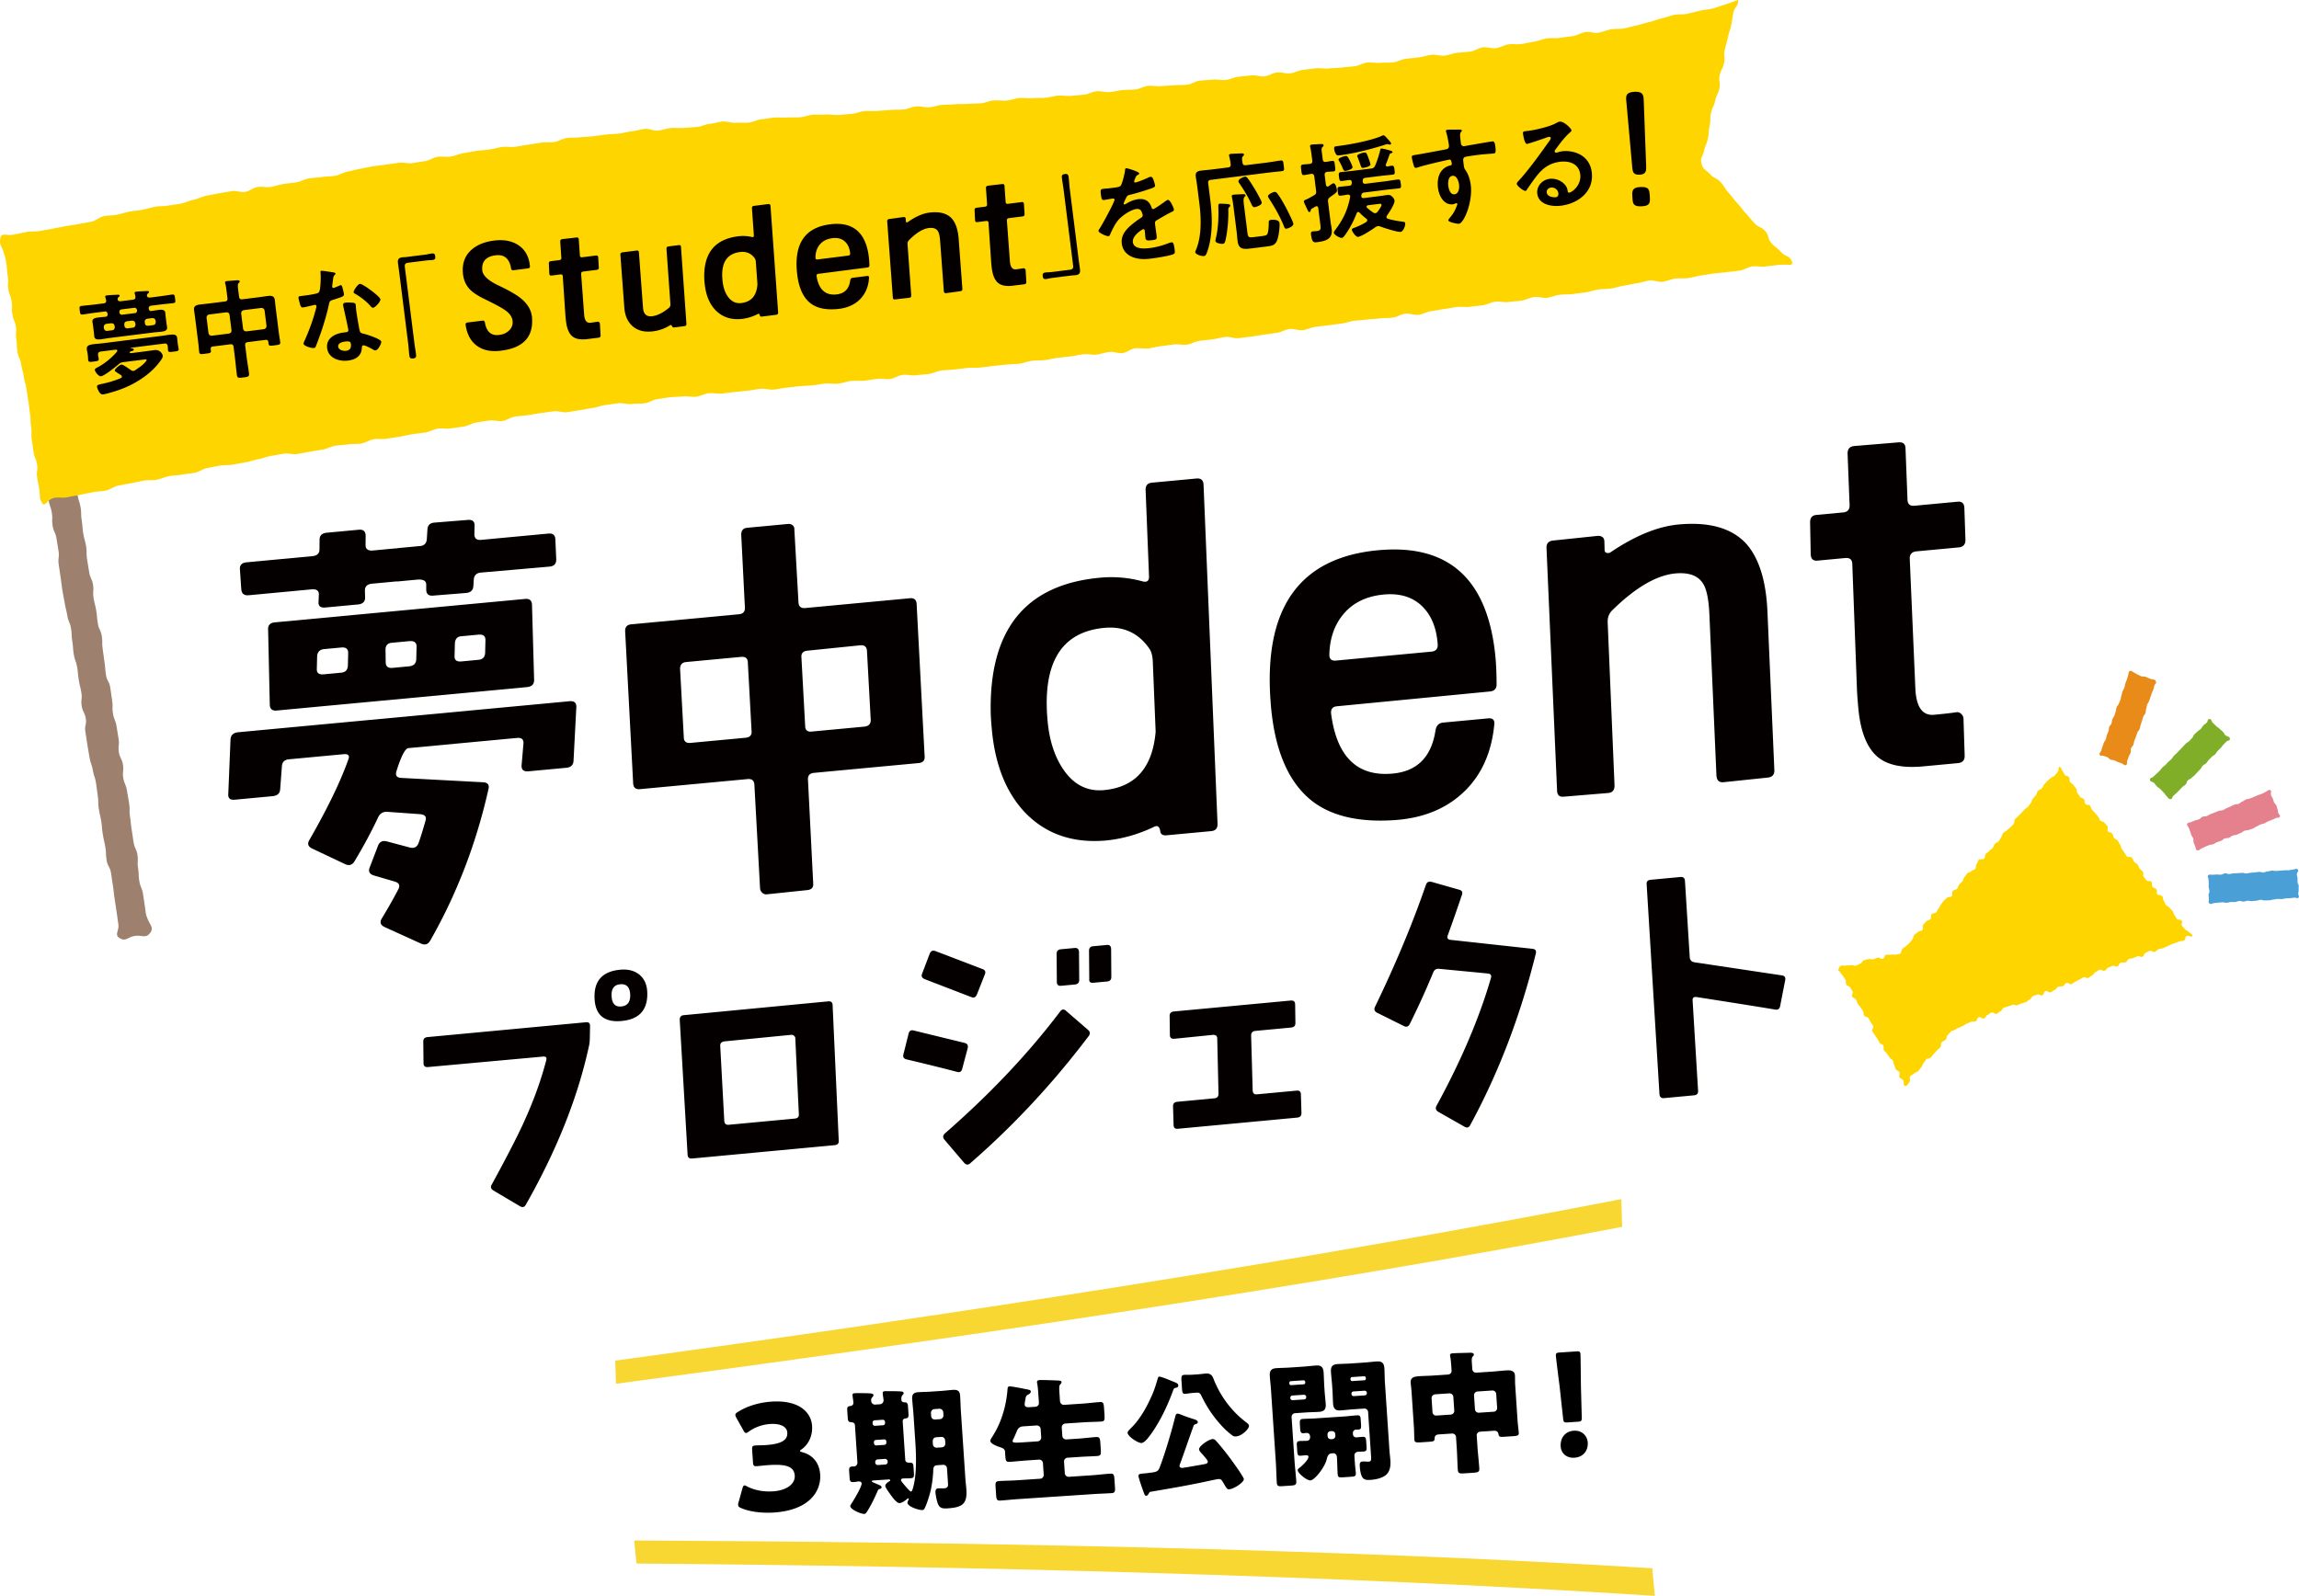 <svg id="_レイヤー_2" xmlns="http://www.w3.org/2000/svg" viewBox="0 0 980.906 681.08"><defs><style>.cls-5{fill:#040000}.cls-8{fill:#ffd500}</style></defs><g id="Design"><path class="cls-5" d="M245.897 301.822l-1.193 22.923c-.116 1.771-1.135 2.745-3.065 2.926l-16.144 1.511c-2.068.194-3.054-.655-2.952-2.55l.798-9.313c.111-1.768-.797-2.563-2.73-2.382l-46.354 4.34c-1.38.13-3.09 3.432-5.127 9.905-.528 1.812.187 2.748 2.143 2.816l34.618 1.848c2.093.059 2.943.983 2.557 2.777-5.202 23.234-13.48 44.808-24.835 64.723-.955 1.72-2.301 2.161-4.052 1.322l-15.479-7.033c-1.748-.844-2.144-2.061-1.179-3.661 2.891-4.795 5.22-8.91 6.988-12.34.949-1.722.424-2.868-1.576-3.435l-8.8-2.57c-1.865-.58-2.457-1.716-1.78-3.415l3.522-9.19c.665-1.82 1.997-2.45 4-1.882l9.42 2.51c2 .568 3.328-.122 3.982-2.069.88-2.468 1.843-5.574 2.885-9.318.538-1.683-.245-2.617-2.35-2.796l-13.662-.983c-1.967-.192-3.357.567-4.17 2.276-2.901 6.18-6.28 12.464-10.134 18.858-.966 1.598-2.318 1.977-4.067 1.133l-13.98-6.607c-1.749-.84-2.145-2.061-1.179-3.66 7.778-13.547 13.317-25 16.614-34.356.678-1.696-.02-2.45-2.09-2.255l-23.177 2.17c-1.932.181-2.954 1.157-3.066 2.926l-.745 9.872c-.114 1.773-1.203 2.753-3.273 2.947l-16.141 1.511c-1.935.182-2.843-.611-2.73-2.384l.954-23.277c.1-1.893 1.185-2.938 3.255-3.132l141.34-13.236c2.07-.194 3.054.657 2.954 2.55zm-74.32-65.226l.375 8.448c.036 1.882-.913 2.913-2.843 3.093l-10.346.97c-2.07.193-3.094 1.171-3.066 2.927l.073 3.01c.023 1.758-.996 2.731-3.066 2.925l-13.867 1.299c-2.067.193-3.047-.593-2.934-2.364l.135-3.03c.111-1.768-.937-2.552-3.144-2.345l-26.788 2.509c-1.933.18-2.984-.663-3.159-2.532l-.58-8.428c-.175-1.87.771-2.9 2.84-3.094l28.03-2.625c2.07-.193 3.092-1.167 3.068-2.925l.044-3.965c-.037-1.88.981-2.92 3.051-3.113l13.657-1.28c1.93-.18 2.914.672 2.952 2.552l-.045 3.965c.024 1.758 1.072 2.538 3.141 2.344l9.313-.872c2.07-.194 3.121.65 3.159 2.531zm55.41 21.566l.905 31.964c.035 1.88-.979 2.919-3.048 3.113l-106.783 10c-1.933.18-2.917-.671-2.952-2.551l-.718-32.168c-.026-1.756.926-2.727 2.861-2.909l106.78-10c1.933-.18 2.914.672 2.955 2.551zm-78.431 20.73c.1-1.893-.884-2.745-2.952-2.551l-7.243.678c-1.935.181-2.948 1.22-3.05 3.113l-.13 5.291c-.116 1.773.865 2.558 2.934 2.364l7.45-.698c1.793-.168 2.746-1.133 2.86-2.906l.13-5.291zm29.18-2.733c.099-1.893-.955-2.738-3.16-2.531l-7.45.697c-1.795.169-2.674 1.195-2.636 3.075l.078 5.271c.024 1.76 1.001 2.545 2.934 2.364l7.036-.66c1.93-.18 2.952-1.152 3.065-2.925l.132-5.29zm29.386-2.752c.1-1.893-.884-2.744-2.954-2.55l-7.45.697c-1.656.155-2.534 1.181-2.634 3.074l-.132 5.291c-.113 1.773.867 2.558 2.936 2.364l7.244-.679c1.79-.167 2.744-1.133 2.858-2.906l.132-5.29zm29.833-43.135l.374 8.45c.037 1.88-.911 2.912-2.841 3.093l-29.305 2.555c-1.932.181-2.948 1.218-3.048 3.113l-.17 2.656c-.113 1.771-1.135 2.745-3.065 2.926l-14.09 1.13c-1.932.181-2.915-.669-2.953-2.55l-.003-2.262c-.038-1.883-1.993-2.179-3.923-1.998l-8.072.756c-2.07.194-2.146-1.14-2.17-2.898l-.373-8.45c-.028-1.755.924-2.724 2.859-2.905l9.105-.853c1.79-.168 2.74-1.198 2.841-3.094l.255-3.982c.111-1.768 1.063-2.74 2.858-2.908l14.296-1.15c2.07-.193 3.054.656 2.954 2.551l-.082 3.59c.024 1.758 1.002 2.545 2.934 2.364l28.668-2.685c1.93-.18 2.911.671 2.951 2.551zM391.1 257.875l3.41 64.906c.163 1.745-.701 2.704-2.592 2.88l-44.6 4.178c-1.891.177-2.747 1.2-2.573 3.068l2.223 44.092c.163 1.743-.7 2.705-2.59 2.882l-17.18 1.797a2.449 2.449 0 01-1.97-.664 2.853 2.853 0 01-.938-1.892l-2.412-44.074c-.051-1.878-1.02-2.732-2.91-2.555l-45.923 4.301c-1.765.165-2.727-.623-2.89-2.368l-3.427-65.091c-.038-1.757.824-2.718 2.59-2.883l45.925-4.3c1.89-.178 2.746-1.2 2.571-3.07l-1.547-30.77c-.05-1.88.807-2.902 2.574-3.068l17.385-1.628c.757-.07 1.408.121 1.96.57.549.451.796 1.056.741 1.815l1.754 30.94c.048 1.882 1.02 2.732 2.91 2.555l44.601-4.176c1.888-.177 2.856.676 2.908 2.555zm-72.025 24.843c-.04-1.755-1.002-2.547-2.892-2.37l-23.435 2.195c-1.765.165-2.621 1.19-2.572 3.068l1.58 29.073c.036 1.757 1 2.545 2.89 2.368l23.435-2.195c1.89-.177 2.752-1.136 2.589-2.88l-1.595-29.26zm50.838-4.761c-.052-1.881-1.02-2.732-2.91-2.555l-22.471 2.291c-1.89.177-2.753 1.14-2.59 2.883l1.595 29.259c.038 1.756.936 2.55 2.703 2.385l22.489-2.106c1.89-.177 2.816-1.142 2.778-2.899l-1.594-29.258zM251.75 437.888l-.078 4.573c-.02 1.609-.119 2.8-.299 3.58-4.706 21.999-13.734 44.741-27.092 68.225-.584.985-1.413 1.148-2.49.487l-11.277-6.679c-1.077-.66-1.324-1.482-.737-2.467 6.565-12.028 11.178-20.999 13.837-26.912 4.136-9.094 7.29-17.845 9.462-26.25.318-1.127-.153-1.634-1.41-1.516l-49.04 4.464c-1.255.118-1.898-.41-1.924-1.594l-.104-9.248c-.028-1.18.588-1.83 1.845-1.947l67.507-6.322c1.258-.118 1.857.417 1.8 1.606zm24.426-14.08c.17 7.255-3.473 11.23-10.93 11.929-7.462.698-11.32-2.574-11.575-9.821-.263-7.331 3.376-11.351 10.919-12.058 3.436-.321 6.209.414 8.324 2.2 2.11 1.79 3.199 4.375 3.262 7.75zm-7.292.683c-.124-3.116-1.488-4.595-4.092-4.436-2.691.17-3.976 1.81-3.852 4.925.137 3.285 1.507 4.806 4.106 4.562 2.68-.25 3.96-1.934 3.838-5.05zm86.362 4.466l2.615 57.71c.117 1.257-.452 1.944-1.71 2.062l-60.844 5.698c-1.257.118-1.902-.456-1.935-1.721l-3.347-57.388c-.036-1.265.534-1.952 1.71-2.062l61.587-5.893c1.257-.118 1.899.414 1.924 1.594zm-15.907 14.297c.043-.425-.12-.81-.489-1.157a1.62 1.62 0 00-1.31-.45l-28.525 2.8c-1.249.202-1.819.89-1.709 2.062l1.721 31.921c.11 1.176.752 1.707 1.924 1.597l28.162-2.637c1.257-.118 1.83-.763 1.72-1.938l-1.494-32.198zm73.526 4.149l-2.343 8.841c-.317 1.13-1.041 1.536-2.169 1.218-6.156-1.621-13.338-3.4-21.552-5.337-1.212-.308-1.66-1.028-1.342-2.155l2.215-8.832c.31-1.212 1.028-1.66 2.158-1.345l21.803 5.314c1.127.318 1.537 1.085 1.23 2.296zm7.32-31.502l-3.381 8.56c-.487 1.146-1.254 1.51-2.308 1.103l-19.864-7.65c-1.23-.475-1.64-1.24-1.23-2.294l3.257-8.548c.4-1.135 1.167-1.546 2.294-1.23 3.593 1.355 10.343 3.936 20.256 7.742 1.135.4 1.46 1.174.976 2.317zm44.311 26.286c-15.194 20.107-32.055 38.215-50.584 54.32-.861.758-1.712.67-2.561-.266l-8.405-9.867c-.768-.94-.681-1.838.254-2.685 19.304-16.855 35.687-34.199 49.15-52.03.75-1.001 1.59-1.08 2.514-.236l9.385 8.123c.916.762.998 1.641.247 2.641zm-4.12-35.884l.089 11.786c.033 1.265-.579 1.956-1.836 2.074l-5.908.553c-1.175.11-1.774-.425-1.8-1.606l-.1-11.912c-.036-1.265.579-1.957 1.836-2.075l5.781-.541c1.257-.118 1.903.456 1.938 1.72zm13.702-1.283l.089 11.786c.033 1.265-.537 1.952-1.71 2.062l-5.907.553c-1.342.126-1.941-.41-1.8-1.606l-.1-11.912c-.036-1.265.533-1.953 1.709-2.063l5.908-.553c1.172-.11 1.775.468 1.811 1.733zm78.517 23.591l.113 7.977c.025 1.183-.59 1.832-1.848 1.95l-15.21 1.424c-1.257.118-1.871.81-1.835 2.074l.658 23.272c.033 1.265.636 1.843 1.811 1.732l16.971-1.589c1.173-.11 1.772.426 1.797 1.606l.24 7.968c.026 1.183-.59 1.832-1.847 1.95l-50.912 4.767c-1.175.11-1.774-.425-1.8-1.608l-.24-7.967c-.027-1.18.591-1.83 1.848-1.948l15.839-1.483c1.172-.11 1.742-.797 1.709-2.062l-.531-23.284c.019-.678-.15-1.149-.513-1.41-.363-.262-.84-.365-1.423-.31l-16.331 1.654c-.673.063-1.168-.059-1.493-.366-.327-.306-.474-.758-.445-1.355l-.113-7.977c-.025-1.18.59-1.832 1.847-1.95l49.781-4.661c1.257-.118 1.899.416 1.927 1.596zm102.685-21.663c-6.56 26.568-15.897 50.989-28.015 73.259-.576 1.066-1.402 1.271-2.479.61l-11.117-6.312c-1.075-.661-1.326-1.525-.75-2.594 10.465-19.155 18.195-37.295 23.185-54.419.392-1.22-.052-1.897-1.333-2.03l-20.73-1.991c-1.199-.14-2.039.361-2.52 1.504-2.962 7.212-6.293 14.54-9.99 21.988-.57 1.154-1.384 1.483-2.443.988l-11.575-5.763c-1.066-.577-1.356-1.394-.864-2.455 8.852-18.33 16.103-35.703 21.75-52.13.402-1.135 1.208-1.548 2.42-1.24l11.726 3.34c1.212.312 1.62 1.033 1.218 2.169a745.96 745.96 0 01-6 17.175c-.477 1.23-.117 1.914 1.08 2.055l34.979 3.824c1.28.136 1.765.81 1.457 2.022zm106.408 11.338l-2.142 10.98c-.218 1.288-.93 1.82-2.134 1.595-6.786-1.139-17.985-2.922-33.598-5.35-1.199-.14-1.74.374-1.63 1.547l2.322 38.336c.118 1.257-.452 1.944-1.709 2.062l-12.825 1.2c-1.172.11-1.818-.463-1.935-1.72l-5.467-89.527c-.11-1.173.464-1.818 1.72-1.936l12.696-1.189c1.173-.11 1.817.422 1.927 1.594l2.043 32.653c.117 1.257.796 1.978 2.04 2.155 1.241.182 13.653 2.042 37.235 5.58 1.196.142 1.683.815 1.457 2.02z"/><path d="M63.976 398.264c-1.97 2.436-3.405.655-6.495 1.165-3.09.511-3.836 2.596-6.485.925-2.349-1.48-.048-3.13-.493-5.871-.446-2.74-.335-2.759-.78-5.5-.446-2.74-.386-2.75-.831-5.49-.446-2.74-.272-2.77-.718-5.51-.446-2.742-.376-2.754-.822-5.496-.446-2.744-1.417-2.586-1.863-5.33-.447-2.745-.081-2.805-.528-5.55-.446-2.745-.645-2.713-1.091-5.457-.446-2.743-.211-2.781-.657-5.524-.446-2.743-.628-2.713-1.074-5.455-.446-2.742.013-2.816-.433-5.558-.446-2.743-.296-2.767-.742-5.51s-.91-2.667-1.356-5.411c-.447-2.745-.967-2.66-1.413-5.406-.446-2.746-.48-2.74-.927-5.486-.446-2.744-.395-2.753-.84-5.497-.447-2.743.623-2.917.177-5.66-.446-2.743-1.302-2.604-1.748-5.347-.446-2.745.316-2.868-.13-5.613-.447-2.746-.665-2.71-1.112-5.457-.446-2.745-.25-2.777-.695-5.523-.447-2.744-.996-2.655-1.442-5.4-.446-2.744-.167-2.789-.613-5.533-.447-2.745-.102-2.801-.549-5.546-.446-2.748-1.132-2.636-1.579-5.384-.446-2.745-.672-2.708-1.118-5.454-.447-2.744-.558-2.726-1.004-5.471-.446-2.746-.306-2.769-.752-5.515-.447-2.747-.366-2.76-.812-5.507-.446-2.745.379-2.88-.068-5.625q-.446-2.746-.885-5.493c-.446-2.747-1.2-2.624-1.647-5.37-.446-2.743.114-2.834-.332-5.576-.446-2.74-.933-2.661-1.378-5.402-.446-2.742-.555-2.724-1-5.466-.447-2.747-.278-2.774-.725-5.52-.446-2.746-.672-2.71-1.118-5.456-.446-2.743.097-2.831-.349-5.575-.446-2.745-.565-2.726-1.01-5.471-.448-2.749-.533-2.735-.98-5.483-.446-2.746-.09-2.804-.536-5.55-.447-2.748-1.241-2.619-1.688-5.367-.447-2.747-.116-2.801-.563-5.548-.447-2.75-.265-2.78-.712-5.529-.447-2.748-.526-2.735-.973-5.483-.447-2.75-.258-2.78-.705-5.53-.448-2.75-.74-2.703-1.187-5.453-.446-2.745-.783-2.69-1.229-5.435-.447-2.748.55-2.91.104-5.659-.448-2.751-.882-2.68-1.33-5.432-.446-2.752-.073-2.813-.52-5.564-.448-2.753-.412-2.759-.86-5.511-.448-2.757-1.137-2.645-1.586-5.402-.448-2.757-2.975-3.74-1.219-5.912 1.97-2.435 3.583.04 6.674-.47 3.09-.51 3.253-2.474 5.903-.803 2.348 1.481 1.014 2.294 1.46 5.035.445 2.74.66 2.705 1.106 5.445.446 2.74.15 2.789.595 5.53.445 2.74.187 2.782.633 5.523.446 2.743.95 2.66 1.396 5.403.446 2.744.155 2.79.6 5.535.447 2.746-.029 2.823.417 5.569.447 2.744.461 2.742.907 5.486.446 2.743 1.015 2.651 1.461 5.394.446 2.742.153 2.79.6 5.532.445 2.742.424 2.745.87 5.487s.237 2.776.682 5.519c.446 2.743 1.123 2.633 1.57 5.377.446 2.745-.226 2.854.22 5.6.447 2.745.89 2.673 1.337 5.42.446 2.743.289 2.769.735 5.513.446 2.743.22 2.78.667 5.523.446 2.743.26 2.773.705 5.517.446 2.744 1.022 2.65 1.468 5.395.446 2.746.044 2.811.49 5.557.447 2.746.897 2.673 1.343 5.419.446 2.744.03 2.812.477 5.556.446 2.744.201 2.784.647 5.528.447 2.745.766 2.693 1.212 5.439.447 2.747-.037 2.826.41 5.573.446 2.745.46 2.743.906 5.488.446 2.745 1.191 2.624 1.637 5.369.447 2.746-.221 2.854.225 5.6.447 2.747.7 2.706 1.147 5.453.446 2.745.246 2.778.692 5.523.447 2.746 1.244 2.617 1.69 5.363.447 2.746-.062 2.829.384 5.575.446 2.743.308 2.765.754 5.507.446 2.74.197 2.781.642 5.522.446 2.742 1.38 2.59 1.826 5.332.446 2.747.348 2.763.794 5.509.447 2.746-.095 2.834.351 5.58.446 2.743 1.074 2.641 1.52 5.385q.447 2.745.897 5.49c.447 2.748-.34 2.876.106 5.624.447 2.746 1.301 2.607 1.747 5.352.447 2.75-.321 2.874.126 5.623.446 2.747 1.127 2.636 1.574 5.383.447 2.75.49 2.743.936 5.493.447 2.748-.077 2.833.37 5.58.446 2.75.248 2.782.695 5.532.447 2.75.389 2.76.836 5.51.446 2.745 1.2 2.623 1.645 5.367.447 2.749-.181 2.851.265 5.6.448 2.75.075 2.811.522 5.563s1.127 2.641 1.575 5.393c.447 2.753.382 2.763.829 5.516.448 2.757.094 2.808 1.197 5.375 1.266 2.949 2.704 3.802.948 5.974z" fill="#9d806e"/><path class="cls-8" d="M.148 101.71c.507-2.735 2.398-.876 5.938-1.634 1.518-.325 3.35-.668 5.452-1.113 1.646-.348 3.621.011 5.603-.404 1.695-.355 3.538-.594 5.465-.994 1.726-.358 3.558-.658 5.461-1.05 1.746-.359 3.609-.514 5.497-.899 1.76-.359 3.595-.641 5.472-1.021 1.768-.358 3.342-1.942 5.21-2.317 1.775-.357 3.687-.262 5.548-.633 1.782-.355 3.552-.966 5.409-1.332 1.786-.353 3.665-.417 5.518-.78 1.79-.351 3.567-.937 5.417-1.296 1.794-.35 3.727-.127 5.575-.483 1.797-.347 3.655-.51 5.501-.862 1.8-.345 3.512-1.276 5.356-1.626 1.803-.342 3.504-1.34 5.347-1.688 1.805-.34 3.621-.725 5.462-1.068 1.808-.338 3.645-.612 5.486-.953 1.81-.335 3.882.675 5.722.337 1.812-.332 3.441-1.743 5.28-2.077 1.814-.33 3.814.298 5.653-.033 1.816-.327 3.594-.93 5.432-1.258 1.817-.324 3.689-.4 5.527-.725 1.818-.321 3.525-1.335 5.363-1.656 1.82-.318 3.71-.285 5.547-.603 1.82-.315 3.724-.196 5.561-.511 1.818-.311 3.495-1.487 5.327-1.797 1.82-.309 3.6-.901 5.433-1.208 1.822-.305 3.628-.75 5.462-1.054 1.824-.302 3.684-.425 5.519-.725 1.826-.299 3.675-.494 5.51-.79 1.828-.295 3.827.453 5.663.161 1.83-.291 3.664-.571 5.5-.86 1.83-.287 3.512-1.526 5.346-1.81 1.832-.283 3.775.142 5.61-.137 1.835-.28 3.577-1.173 5.414-1.449 1.836-.275 3.654-.686 5.492-.957 1.838-.272 3.71-.327 5.548-.594 1.84-.266 3.64-.816 5.48-1.078 1.842-.262 3.78.167 5.62-.09 1.843-.257 3.664-.66 5.505-.912 1.845-.252 3.673-.61 5.513-.855 1.846-.246 3.749-.037 5.59-.277 1.847-.24 3.561-1.486 5.402-1.72 1.848-.235 3.746-.047 5.586-.275 1.85-.229 3.722-.223 5.562-.444 1.85-.222 3.682-.54 5.521-.754 1.85-.215 3.722-.187 5.56-.393 1.853-.209 3.657-.783 5.496-.982 1.858-.201 3.664-.826 5.507-1.017 1.856-.193 3.833.889 5.673.706 1.855-.184 3.646-.915 5.483-1.088 1.858-.175 3.748.13 5.586-.033 1.858-.165 3.706-.278 5.542-.43 1.86-.156 3.636-1.184 5.472-1.326 1.81-.14 3.601-.852 5.461-.997 1.813-.14 3.724.692 5.581.548 1.814-.141 3.678.078 5.534-.066 1.815-.142 3.571-1.28 5.424-1.425 1.817-.142 3.63-.561 5.481-.707 1.818-.142 3.682.091 5.532-.055 1.82-.143 3.68.041 5.529-.105 1.82-.145 3.603-.933 5.451-1.08 1.821-.145 3.685.08 5.533-.069 1.822-.145 3.705.315 5.552.166 1.822-.147 3.656-.313 5.501-.463 1.824-.147 3.6-1.021 5.445-1.172 1.825-.148 3.69.076 5.534-.075 1.825-.15 3.662-.274 5.506-.426 1.826-.15 3.683-.035 5.526-.188 1.827-.151 3.59-1.166 5.432-1.32 1.827-.152 3.734.55 5.576.395 1.828-.153 3.615-.873 5.456-1.029 1.829-.154 3.68-.11 5.522-.266 1.828-.156 3.688-.026 5.528-.184 1.83-.156 3.685-.077 5.525-.236 1.824-.157 3.59-1.049 5.425-1.208 1.825-.16 3.7.193 5.535.032 1.826-.16 3.606-.894 5.441-1.057 1.827-.161 3.705.206 5.54.043 1.828-.163 3.688-.015 5.523-.18 1.828-.164 3.624-.736 5.459-.902 1.829-.166 3.718.284 5.552.116 1.83-.167 3.662-.352 5.497-.521 1.83-.169 3.576-1.288 5.41-1.458 1.83-.17 3.74.51 5.572.338 1.83-.172 3.632-.667 5.465-.84 1.831-.174 3.688-.094 5.522-.269 1.832-.175 3.568-1.367 5.402-1.544 1.833-.177 3.73.294 5.564.115 1.835-.178 3.687-.183 5.521-.363 1.836-.18 3.703-.046 5.537-.228 1.836-.183 3.553-1.555 5.388-1.74 1.837-.184 3.685-.244 5.52-.43 1.838-.187 3.745.314 5.58.126 1.838-.189 3.592-1.178 5.427-1.368 1.835-.19 3.667-.388 5.498-.58 1.836-.193 3.775.615 5.605.42 1.836-.195 3.552-1.478 5.382-1.675 1.836-.197 3.774.581 5.604.382 1.835-.2 3.573-1.267 5.401-1.469 1.836-.202 3.662-.46 5.49-.664 1.835-.206 3.742.254 5.569.047 1.836-.208 3.696-.165 5.522-.375 1.836-.21 3.676-.348 5.502-.561 1.836-.214 3.554-1.386 5.378-1.602 1.836-.217 3.76.363 5.584.144 1.835-.22 3.723.032 5.545-.19 1.836-.224 3.559-1.312 5.38-1.538 1.835-.227 3.673-.373 5.493-.602 1.835-.231 3.61-.876 5.428-1.11 1.835-.235 3.8.59 5.618.353 1.836-.24 3.598-.975 5.415-1.217 1.836-.244 3.697-.242 5.513-.488 1.836-.249 3.517-1.552 5.332-1.803 1.837-.254 3.817.6 5.63.344 1.837-.26 3.538-1.384 5.35-1.646 1.837-.265 3.757.133 5.567-.134 1.837-.271 3.628-.76 5.436-1.033 1.836-.278 3.576-1.085 5.382-1.365 1.838-.285 3.755.048 5.56-.24 1.836-.291 3.677-.448 5.478-.743 1.835-.3 3.519-1.394 5.316-1.697 1.836-.309 3.854.557 5.649.245 1.838-.319 3.572-1.107 5.364-1.43 1.839-.33 3.764-.064 5.552-.397 1.838-.342 3.605-.939 5.389-1.283 1.836-.356 3.573-1.081 5.35-1.44 1.834-.369 3.543-1.187 5.311-1.56 1.836-.386 3.56-1.101 5.322-1.492 1.839-.407 3.805-.062 5.561-.473a406.96 406.96 0 005.366-1.294c1.835-.457 3.739-.466 5.465-.927 1.833-.49 3.55-1.208 5.256-1.702 1.831-.53 3.94-1.42 5.618-1.956.292 2.731-1.402 2.65-1.983 5.334-.581 2.682-.37 2.728-.95 5.41-.582 2.686-.835 2.632-1.417 5.317-.58 2.684-.745 2.648-1.327 5.332-.581 2.685.284 2.872-.297 5.557-.582 2.686-1.276 2.535-1.857 5.22-.58 2.68.459 2.906-.122 5.587-.58 2.684-1.219 2.546-1.8 5.23-.582 2.687-1.197 2.554-1.779 5.242-.582 2.687-.018 2.81-.6 5.497-.583 2.688-.161 2.78-.743 5.468-.584 2.692-1.083 2.584-1.666 5.277-.584 2.693-1.752 2.759-1.021 5.415.749 2.72 1.664 2.298 3.563 4.385 1.9 2.088 2.663 1.394 4.562 3.482 1.9 2.088 1.52 2.433 3.42 4.52 1.897 2.085 1.719 2.247 3.615 4.332 1.9 2.087 1.733 2.238 3.632 4.325 1.901 2.09 1.81 2.173 3.711 4.263 1.902 2.09 2.736 1.331 4.637 3.421 1.902 2.09.808 3.086 2.71 5.177 1.905 2.093 2.254 1.776 4.16 3.87 1.904 2.093 3.379 1.2 4.493 3.802 1.087 2.54-2.298 1.106-5.868 1.627-1.527.223-3.38.35-5.5.657-1.653.24-3.6-.31-5.595-.02-1.704.246-3.388 1.49-5.33 1.77-1.734.25-3.58.375-5.495.65-1.752.252-3.61.308-5.508.58-1.765.253-3.583.577-5.47.846-1.774.254-3.556.828-5.433 1.096-1.781.253-3.686-.037-5.556.228-1.783.253-3.525 1.083-5.387 1.346-1.787.253-3.795-.79-5.653-.528-1.792.253-3.555.937-5.41 1.198-1.796.252-3.589.736-5.441.996-1.8.252-3.562.953-5.412 1.212-1.802.252-3.673.182-5.522.44-1.803.25-3.565.966-5.412 1.223-1.806.25-3.64.447-5.486.703-1.808.25-3.696.057-5.541.312-1.81.25-3.563 1.033-5.407 1.287-1.81.25-3.785-.568-5.627-.315-1.812.249-3.53 1.302-5.371 1.554-1.814.248-3.667.308-5.509.559-1.814.248-3.761-.38-5.601-.129-1.816.247-3.537 1.283-5.377 1.532-1.816.247-3.66.388-5.498.636-1.818.246-3.732-.146-5.571.102-1.819.245-3.629.624-5.467.871-1.816.244-3.617.667-5.451.913-1.817.243-3.533 1.307-5.368 1.552-1.818.242-3.81-.757-5.644-.513-1.82.242-3.519 1.447-5.353 1.69-1.82.241-3.698.108-5.532.35-1.821.241-3.68.248-5.514.49-1.823.24-3.676.29-5.51.53-1.824.239-3.59.955-5.425 1.194-1.824.238-3.655.467-5.49.706-1.825.237-3.662.42-5.496.658-1.826.236-3.562 1.2-5.397 1.436-1.827.236-3.813-.736-5.647-.5-1.824.234-3.532 1.393-5.363 1.627-1.825.234-3.644.54-5.475.773-1.826.232-3.64.588-5.471.82-1.828.232-3.66.45-5.492.68-1.828.231-3.81-.739-5.642-.509-1.83.23-3.62.788-5.453 1.017-1.83.228-3.667.398-5.5.625-1.83.228-3.546 1.395-5.379 1.621-1.833.227-3.756-.276-5.59-.05-1.834.226-3.665.478-5.5.703-1.835.224-3.633.76-5.468.984-1.837.223-3.76-.265-5.595-.043-1.838.222-3.512 1.802-5.348 2.022-1.84.221-3.814-.703-5.651-.484-1.837.22-3.615.917-5.448 1.134-1.838.218-3.768-.368-5.601-.152-1.838.217-3.64.712-5.473.926-1.839.215-3.677.405-5.51.618-1.838.213-3.638.734-5.471.945-1.84.212-3.71.116-5.542.326-1.84.21-3.606 1.026-5.438 1.234-1.84.208-3.704.164-5.536.37-1.84.207-3.678.385-5.51.59-1.84.204-3.67.457-5.5.659-1.841.203-3.722-.013-5.552.187-1.847.201-3.682.451-5.517.65-1.846.198-3.703.239-5.536.435-1.847.197-3.59 1.292-5.423 1.485-1.846.195-3.688.36-5.52.55-1.845.193-3.757-.337-5.586-.15-1.845.19-3.563 1.55-5.39 1.736-1.845.186-3.74-.214-5.566-.032-1.846.184-3.66.595-5.487.773-1.847.181-3.725-.06-5.551.115-1.85.178-3.633.951-5.46 1.124-1.848.174-3.734-.191-5.557-.023-1.85.17-3.664.593-5.488.758-1.849.167-3.695.213-5.516.374-1.85.162-3.674.454-5.494.61-1.84.157-3.65.654-5.49.817-1.84.164-3.755-.492-5.595-.323-1.84.17-3.655.62-5.495.795-1.84.175-3.676.396-5.516.576-1.84.18-3.67.456-5.51.642-1.84.186-3.752-.315-5.59-.124-1.841.191-3.587 1.273-5.426 1.47-1.84.195-3.756-.308-5.593-.107-1.841.202-3.71.15-5.547.355-1.84.207-3.657.624-5.494.834-1.84.212-3.55 1.54-5.385 1.756-1.84.216-3.721.066-5.557.286-1.84.22-3.797-.535-5.632-.31-1.84.225-3.672.51-5.506.739-1.84.23-3.606 1.036-5.44 1.27-1.84.234-3.647.694-5.48.931-1.84.239-3.656.627-5.488.87-1.84.242-3.824-.631-5.655-.386-1.84.248-3.676.506-5.506.755-1.84.252-3.656.645-5.486.898-1.84.256-3.698.347-5.526.604-1.84.26-3.518 1.616-5.345 1.877-1.84.264-3.818-.481-5.644-.216-1.839.267-3.664.591-5.49.86-1.838.271-3.533 1.467-5.357 1.74-1.839.274-3.674.52-5.497.797-1.838.278-3.781-.184-5.604.096-1.833.281-3.534 1.366-5.35 1.649-1.834.285-3.68.435-5.495.72-1.834.29-3.625.782-5.44 1.071-1.837.293-3.67.55-5.486.843-1.837.296-3.77-.064-5.586.232-1.836.3-3.508 1.537-5.321 1.837-1.837.303-3.752.053-5.564.355-1.836.307-3.715.281-5.525.587-1.836.31-3.537 1.332-5.345 1.64-1.835.314-3.66.599-5.466.91-1.835.318-3.65.66-5.453.974-1.835.32-3.848-.475-5.65-.157-1.834.323-3.65.653-5.449.974-1.834.326-3.578 1.057-5.373 1.38-1.837.33-3.59 1-5.385 1.326-1.839.334-3.659.642-5.452.972-1.84.338-3.758.122-5.549.455-1.842.342-3.66.679-5.448 1.014-1.844.346-3.47 1.687-5.256 2.025-1.847.35-3.707.451-5.488.792-1.849.354-3.735.324-5.511.667-1.851.358-3.57 1.186-5.34 1.532-1.853.361-3.795.033-5.557.38-1.861.367-3.664.757-5.42 1.106-1.87.373-3.69.676-5.437 1.028-1.878.378-3.484 1.732-5.215 2.084-1.896.386-3.786.344-5.5.697-1.922.396-3.728.762-5.412 1.114-1.97.41-3.794.687-5.424 1.031-2.094.443-4.09-.054-5.594.27-3.523.756-4.123 4.418-5.441 1.998-1.293-2.374-.627-2.72-1.037-5.39-.41-2.673-.545-2.652-.956-5.325-.41-2.677.381-2.798-.03-5.475-.41-2.676-1.066-2.576-1.477-5.252-.41-2.674-.355-2.682-.766-5.356-.41-2.676.123-2.758-.288-5.433-.412-2.68-.044-2.736-.455-5.414-.411-2.676-.286-2.695-.697-5.371q-.411-2.679-.816-5.359c-.411-2.677-.758-2.624-1.169-5.302-.412-2.68-.704-2.635-1.116-5.314-.411-2.679-1.157-2.564-1.568-5.243-.412-2.68-.103-2.727-.514-5.406-.412-2.68.215-2.776-.197-5.456-.411-2.675-1.056-2.576-1.467-5.251-.411-2.679.075-2.754-.336-5.432-.412-2.682-.983-2.595-1.395-5.276-.412-2.683.18-2.773-.233-5.456-.412-2.682-.21-2.714-.622-5.396-.412-2.688-.42-2.694-1.292-5.27-.93-2.754-1.76-2.878-1.265-5.551z"/><path class="cls-5" d="M513.517 206.987l5.966 144.614c.044 1.9-.857 2.931-2.7 3.104l-18.977 1.777c-1.715.16-2.634-.431-2.76-1.777-.322-2.007-1.238-2.598-2.758-1.779-6.747 3.213-13.61 5.144-20.596 5.798-14.115 1.185-25.588-2.828-34.427-12.047-7.975-8.482-12.66-20.193-14.059-35.13-.302-3.229-.47-5.723-.501-7.486-.655-35.367 14.834-54.532 46.462-57.494 6.325-.592 12.422-.075 18.291 1.545 1.906.503 2.838-.195 2.794-2.093l-1.462-36.92c-.048-1.895.852-2.931 2.7-3.104l18.977-1.777c1.978-.186 2.991.738 3.05 2.769zm-21.659 75.328c-.099-2.435-.6-4.287-1.518-5.56-4.608-6.625-11-9.557-19.17-8.792-18.45 1.728-26.508 15.04-24.177 39.932.756 8.073 2.911 14.794 6.475 20.162 4.488 6.775 10.357 9.821 17.605 9.143 13.31-1.247 20.645-9.534 22-24.866l-1.215-30.02zm146.689 9.677c.044 1.898-.922 2.938-2.897 3.123l-65.215 6.31c-1.847.173-2.678 1.202-2.502 3.085 2.396 18.508 11.174 27.051 26.328 25.632 10.41-.975 16.485-7.107 18.218-18.402.337-2.068 1.43-3.188 3.274-3.36l19.175-1.796c1.978-.186 2.858.683 2.638 2.604-1.146 11.916-5.405 21.446-12.778 28.582-7.375 7.136-16.998 11.193-28.87 12.171-15.973 1.223-28.207-1.634-36.699-8.577-10.082-8.284-15.798-22.476-17.148-42.577-2.77-39.511 12.516-60.829 45.858-63.951 30.309-2.839 47.028 12.428 50.153 45.798.29 3.096.445 6.88.465 11.358zm-25.14-17.192c-.538-7.142-2.876-12.625-7.024-16.446-4.146-3.817-9.707-5.332-16.677-4.546-6.974.79-12.433 3.506-16.385 8.151-3.952 4.646-5.997 10.508-6.133 17.577.032 1.762.97 2.556 2.817 2.383l40.721-3.813c1.976-.185 2.87-1.287 2.68-3.306zm140.703-13.787l2.954 67.728c.041 1.9-.922 2.938-2.9 3.123l-18.76 1.96c-.924.087-1.636-.082-2.141-.512-.507-.426-.809-1.178-.91-2.257l-2.972-67.93c-.247-6.9-1.15-11.564-2.705-13.999-2.2-3.592-6.389-5.033-12.57-4.32-7.881 1.01-16.632 6.24-26.248 15.692-1.339 1.347-1.979 3.036-1.918 5.066l2.924 69.564c.056 2.032-.836 3.133-2.681 3.306l-18.996 1.575c-1.848.173-2.79-.686-2.834-2.585l-4.519-103.621c-.048-1.896.92-2.937 2.898-3.123l18.76-1.96c.92-.085 1.667.083 2.24.503.57.424.84 1.178.81 2.266l.086 3.046c-.032 1.09.547 1.577 1.733 1.466a1.73 1.73 0 00.773-.275c10.501-7.092 20.167-11.051 28.997-11.878 12.914-1.21 22.467 1.427 28.658 7.904 5.624 6.125 8.732 15.878 9.321 29.261zm84.024-44.112l.457 13.396c.056 2.03-.901 3.138-2.879 3.323l-17.988 1.685c-1.976.185-2.946 1.228-2.898 3.122l2.392 55.361c.348 7.979 3.025 11.73 8.035 11.262 4.216-.395 7.437-.764 9.667-1.11.656-.061 1.278.187 1.863.742.583.556.908 1.172.97 1.844l.505 16.038c.044 1.894-.92 2.936-2.898 3.12l-8.895.834-5.93.555c-9.226.864-15.916-.679-20.075-4.634-4.16-3.953-6.68-10.64-7.562-20.061-.328-3.497-.533-6.396-.615-8.697l-1.97-52.958c-.045-1.895-1.055-2.752-3.03-2.567l-11.862 1.11c-1.848.173-2.796-.756-2.853-2.786l-.258-13.414c-.061-2.03.833-3.132 2.68-3.305l11.467-1.074c1.843-.173 2.744-1.205 2.7-3.104l-.855-21.909c-.061-2.031.9-3.139 2.878-3.324l18.799-1.557c1.975-.185 2.985.672 3.031 2.567l.855 21.91c.044 1.898 1.055 2.751 3.033 2.566l18.384-1.722c1.843-.172 2.794.757 2.852 2.787zM44.181 129.483c.831-.104 1.208-.48 1.097-1.36a61.443 61.443 0 00-.273-1.046 1.306 1.306 0 01-.098-.41c-.058-.464.399-.568.77-.614.877-.11 3.26-.221 4.244-.251.37-.046 1.069-.088 1.127.375.035.278-.182.4-.437.62-.343.276-.405.52-.406.895l.017.14c.088.694.76.798 1.36.722l5.09-.639c.833-.105 1.208-.48 1.097-1.36a7.664 7.664 0 00-.225-1.052 1.306 1.306 0 01-.099-.411c-.063-.509.398-.566.768-.613.88-.11 3.262-.221 4.198-.245.371-.046 1.117-.093 1.175.37.035.278-.184.4-.44.62-.34.275-.49.577-.438.994.093.74.764.843 1.366.768l3.885-.488c1.805-.227 3.597-.544 5.448-.777 1.11-.14 1.121.33 1.295 1.716.174 1.389.274 1.798-.836 1.938-1.805.226-3.667.366-5.47.593l-3.842.482c-.786.098-1.161.475-1.103 1.314.174.635.411 1.029 1.111.987a67.73 67.73 0 013.087-.482c1.066-.133 2.69-.29 2.877 1.191.058.462.057.838.16 1.672l.367 2.914c.105.832.198 1.197.256 1.66.18 1.433-1.336 1.717-2.446 1.857-1.156.145-2.37.204-3.527.349L46.6 144.265c-1.155.144-2.301.382-3.458.527-1.11.139-2.734.297-2.92-1.183-.047-.371-.053-.792-.164-1.672l-.366-2.914c-.11-.88-.208-1.291-.254-1.66-.18-1.435 1.334-1.72 2.399-1.853a76.8 76.8 0 013.25-.314c.688-.133.866-.578.83-1.23-.15-.828-.514-1.112-1.347-1.008l-3.794.477c-1.804.227-3.597.545-5.446.778-1.065.133-1.117-.282-1.291-1.67-.18-1.434-.28-1.845.832-1.984 1.85-.232 3.667-.367 5.47-.594l3.841-.482zm7.817 31.208c-.034-.277-.19-.398-.353-.566-.255-.157-.568-.4-.972-.63-.763-.468-1.684-1.056-1.718-1.334-.076-.602 2.04-2.465 2.873-2.57.6-.076 3.331 1.837 3.957 2.323.358.235.711.427 1.175.369.323-.04.541-.162.802-.336.821-.573 2.73-1.846 3.395-2.541.247-.267 1.462-1.452 1.422-1.776-.035-.278-.552-.26-1.106-.19l-8.744 1.097c-.971.122-1.329.261-2.138.927-1.225 1.095-6.054 4.942-7.487 5.122-1.019.128-2.54-1.889-2.64-2.677-.063-.507.336-.699 1.7-1.434 2.596-1.407 5.92-4.128 7.746-6.424.075-.15.157-.255.134-.439-.04-.323-.377-.376-.66-.387l-6.431.808c-.913.209-1.156.52-1.132 1.457.058.463.243 1.191.301 1.653.11.88-.583.967-2.11 1.159-1.619.202-2.266.284-2.382-.641-.058-.462-.053-1.168-.117-1.678l-.105-.831c-.11-.88-.29-1.562-.354-2.071-.191-1.527.883-1.944 2.919-2.2 1.064-.133 2.417-.21 3.945-.402l24.427-3.066c1.48-.185 2.723-.388 3.74-.516 2.22-.28 3.315-.18 3.512 1.392.07.556.105 1.209.21 2.042l.115.925c.058.463.244 1.191.302 1.653.117.926-.584.967-2.157 1.164-1.527.192-2.26.332-2.377-.595-.063-.507-.058-1.214-.121-1.723-.164-.918-.533-1.248-1.459-1.132l-14.248 1.788c-.047.007-.133.064-.128.11.012.093.202.116.294.105.428.04.995.063 1.06.57.063.51-.903.679-1.227.72-.139.017-.306.179-.394.236-.08.105-.12.156-.102.295.03.232.266.25.456.273l5.875-.739c1.434-.18 2.817-.4 4.251-.58 2.452-.307 3.426 1.826 3.495 2.382.087.692-.4 1.318-.75 1.879-2.47 3.551-5.817 6.463-9.481 8.708-4.4 2.761-8.58 4.274-13.582 5.606-.504.11-1 .266-1.509.33-.463.058-1.157.145-2-1.347-.251-.484-.632-1.283-.702-1.839-.111-.878.72-.982 2.595-1.405 2.561-.557 5.1-1.3 7.505-2.353.313-.132.52-.347.48-.67zm-6.58-22.482c-.777.192-1.146.615-1.135 1.459l.059.462c.191.776.665 1.185 1.452 1.086l2.035-.255c.787-.099 1.145-.613 1.139-1.411l-.058-.463c-.196-.82-.66-1.139-1.458-1.133l-2.034.255zm12.158-4.58c.694-.088.88-.486.885-1.192-.156-.874-.568-1.15-1.4-1.046l-4.997.627c-.786.099-1.254.486-1.103 1.314.087.693.405.982 1.155.982l5.46-.685zm-4.49 5.404c.098.787.618 1.19 1.452 1.085l2.128-.267c.785-.098 1.144-.611 1.138-1.411l-.058-.463c-.197-.82-.66-1.138-1.457-1.133l-2.128.267c-.822.199-1.145.615-1.134 1.459l.058.463zm8.743-1.098c.098.788.619 1.191 1.406 1.092l2.082-.261c.786-.099 1.144-.613 1.138-1.412l-.058-.462c-.196-.82-.66-1.14-1.457-1.134l-2.082.262c-.776.192-1.191.62-1.087 1.452l.058.463zm43.919 8.068c-.878.11-1.248.532-1.132 1.456l.598 4.766c.296 2.359.732 4.7 1.027 7.06.18 1.436-.369 1.552-2.404 1.807-2.081.262-2.598.28-2.783-1.202-.29-2.313-.494-4.685-.79-7.043l-.598-4.767c-.116-.924-.534-1.246-1.412-1.137l-7.403.93c-.832.104-1.016.502-.93 1.197l.065.509c.14 1.111-.422 1.133-2.365 1.377-1.85.232-2.493.36-2.632-.75-.145-1.157-.204-2.372-.355-3.574l-1.428-11.381c-.122-.972-.29-1.937-.418-2.955-.226-1.804 1.138-2.163 2.619-2.35 1.387-.173 2.826-.307 4.216-.481l6.337-.797c.878-.11 1.203-.526 1.087-1.452l-.354-2.822c-.146-1.155-.297-2.36-.552-3.266-.064-.134-.081-.272-.104-.457-.07-.556.34-.653.803-.711.88-.111 3.164-.257 4.14-.333.424-.005 1.21-.104 1.28.45.04.323-.174.492-.468.764-.418.428-.33 1.5-.15 2.932l.355 2.822c.116.926.578 1.243 1.457 1.133l6.478-.814c1.387-.174 2.769-.394 4.158-.568 1.48-.185 2.936-.181 3.163 1.623.128 1.018.204 1.996.325 2.968l1.44 11.474c.152 1.202.396 2.393.547 3.595.133 1.065-.468 1.14-2.365 1.378-1.897.239-2.491.36-2.63-.751l-.083-.647c-.092-.74-.457-1.023-1.198-.93l-7.541.947zm-7.795-11.569c-.105-.832-.614-1.145-1.413-1.14l-7.263.913c-.82.197-1.143.614-1.132 1.458l.813 6.477c.191.775.614 1.144 1.458 1.133l7.264-.912c.774-.192 1.184-.667 1.086-1.452l-.813-6.477zm14.944-1.876c-.198-.821-.661-1.14-1.46-1.134l-7.402.93c-.774.192-1.143.614-1.132 1.459l.813 6.477c.191.773.66 1.138 1.458 1.133l7.402-.93c.775-.192 1.139-.661 1.133-1.457l-.812-6.478zm29.442-16.29c.244.063.769.139.81.462.04.324-.26.55-.636.926-.33.37-.45 2.03-.525 2.555-.091.389-.277 1.917-.248 2.147.041.325.262.577.586.537s2.15-.833 2.55-1.025c.132-.063.312-.132.451-.15.554-.07.705.757.867 1.302.174.636.457 1.774.54 2.422.127 1.017-.416 1.18-4.575 2.5-1.63.487-1.542.806-1.906 2.402-1.321 5.945-3.266 11.782-5.473 17.416-.22.497-.336.7-.844.764-1.018.127-4.285-.824-4.408-1.797-.053-.415.44-1.37.623-1.77 1.508-3.337 3.194-7.873 4.165-11.377.166-.539.756-2.587.71-2.956a.629.629 0 00-.725-.52c-.37.046-3.873.956-4.938 1.09-.786.098-1.023-.296-1.341-1.335-.163-.545-.603-2.18-.661-2.643-.076-.601.231-.78.74-.845l2.129-.268c1.57-.197 3.184-.447 4.734-.829.59-.167 1.001-.266 1.295-.914.55-1.244.69-6.476.505-7.958-.042-.325-.1-.786.317-.839.509-.063 4.489.565 5.258.703zm8.392 12.95c.528.074.979.3 1.048.856.012.091.093 1.492.214 2.463.17 1.342 1.237 7.976 1.59 8.916.226.677.85.787 1.58.978.145.028.34.098.485.127 1.117.283 6.895 2.14 7.034 3.252.094.74-1.288 3.591-2.443 3.737-.462.058-.932-.305-1.285-.496-.757-.422-3.228-1.757-3.967-1.664-.51.064-.614.734-.608 1.157-.13 3.447-2.715 4.946-5.861 5.342-3.747.47-8.392-.968-8.932-5.27-.534-4.257 3.304-6.243 6.96-6.7l1.203-.152c.555-.07.942-.354.872-.91-.186-1.48-1.72-8.1-2.087-9.887-.029-.23-.098-.41-.127-.642-.093-.74.289-1.071.981-1.158.88-.11 2.488-.03 3.343.05zm-6.437 18.713c.18 1.433 2.122 1.941 3.326 1.79 1.666-.21 2.294-1.182 2.092-2.8-.116-.925-.228-1.427-2.54-1.137-1.11.14-3.064.667-2.878 2.147zm17.998-20.211c.139 1.11-2.237 3.524-3.07 3.629-.463.058-.85-.411-1.122-.707-1.708-1.994-4.253-3.93-6.532-5.24-.203-.116-.655-.342-.695-.666-.081-.648 1.729-3.46 2.7-3.582 1.157-.145 8.568 5.363 8.719 6.566zm19.273-19.055c.925-.116 1.786-.365 2.711-.481.972-.122 1.302.259 1.418 1.185.134 1.063-.145 1.474-1.162 1.602-.787.098-1.683.07-2.654.192l-7.589.953c-1.526.192-1.698.684-1.518 2.117l4.042 32.2c.204 1.619.498 3.226.702 4.846.139 1.11-.086 1.56-1.243 1.707-1.156.144-1.486-.237-1.625-1.347-.204-1.62-.268-3.256-.472-4.875l-3.803-30.303c-.169-1.342-.383-2.676-.552-4.018-.21-1.665.166-2.418 1.877-2.634.463-.058.8-.005 1.54-.099l8.328-1.045zm44.539 4.885c.074.59-.206.924-.838 1.003l-6.135.77c-.633.08-.987-.175-1.061-.765-.7-4.196-2.903-6.063-6.613-5.597-4.133.52-6.026 2.664-5.68 6.433.231 2.198 2.478 4.315 6.739 6.35 4.259 2.035 7.288 3.733 9.086 5.092 3.313 2.497 5.107 5.355 5.384 8.575.725 8.52-3.88 13.294-13.816 14.328-3.974.413-7.237-.334-9.79-2.24-2.551-1.907-4.12-4.838-4.702-8.79-.079-.634.176-.986.768-1.06l6.388-.802c.59-.075.946.201 1.067.828.66 3.901 2.66 5.663 5.997 5.287 1.776-.18 3.245-.845 4.407-1.998 1.163-1.151 1.615-2.57 1.362-4.251-.243-1.597-1.303-3.05-3.181-4.355-1.503-1.053-4.399-2.617-8.684-4.693-2.964-1.427-5.09-2.831-6.375-4.211-1.732-1.838-2.707-4.158-2.93-6.957-.335-4.027.843-7.28 3.528-9.758 2.381-2.184 5.66-3.54 9.835-4.064 4.09-.513 7.512.13 10.265 1.926 2.942 1.943 4.602 4.925 4.979 8.948zm29.132-3.658l.27 4.206c.038.64-.26.996-.893 1.075l-5.755.723c-.633.08-.935.417-.902 1.013l1.284 17.378c.186 2.506 1.078 3.657 2.683 3.456a58.39 58.39 0 003.09-.452c.21-.026.413.043.605.213.192.167.303.358.33.568l.31 5.037c.03.597-.27.933-.902 1.013l-2.846.357-1.898.238c-2.952.37-5.112-.043-6.484-1.24-1.372-1.2-2.243-3.275-2.613-6.229a48.484 48.484 0 01-.278-2.725l-1.124-16.63c-.033-.595-.364-.854-.997-.774l-3.795.477c-.59.073-.904-.207-.942-.845l-.207-4.215c-.037-.638.239-.993.83-1.068l3.669-.46c.59-.075.87-.41.837-1.006l-.477-6.877c-.04-.639.26-.998.893-1.078l6.016-.69c.633-.08.965.18.997.775l.478 6.878c.032.596.364.854.997.775l5.882-.74c.59-.073.904.209.942.847zm35.321-4.5l2.32 32.798c.031.597-.247.931-.839 1.006l-4.365.548c-.463.058-.788-.137-.971-.584-.185-.449-.457-.565-.815-.35a17.548 17.548 0 01-7.511 2.615c-3.463.392-6.263-.328-8.398-2.158-2.136-1.83-3.337-4.486-3.602-7.965l-1.68-22.598c-.033-.595.267-.933.9-1.013l6.009-.754c.633-.08.964.18.997.775l1.753 23.68c.202 2.632 1.463 3.822 3.789 3.572 2.239-.238 4.64-1.416 7.2-3.537.506-.406.74-.928.703-1.567l-1.688-23.689c-.032-.594.247-.93.837-1.004l4.365-.548c.633-.079.966.179.996.773zm38.196-17.452l3.258 45.403c.032.596-.249.93-.838 1.004l-6.073.762c-.547.07-.849-.107-.902-.529-.12-.628-.42-.804-.9-.53-2.136 1.083-4.32 1.764-6.555 2.045-4.518.524-8.236-.615-11.158-3.418-2.638-2.583-4.25-6.213-4.837-10.894-.128-1.013-.205-1.794-.231-2.349-.539-11.11 4.254-17.303 14.373-18.574 2.024-.254 3.986-.157 5.883.29.617.138.91-.093.879-.688l-.814-11.592c-.033-.594.247-.93.838-1.003l6.072-.763c.632-.08.967.2 1.005.837zm-6.25 23.916c-.054-.765-.233-1.34-.54-1.732-1.539-2.033-3.616-2.887-6.23-2.558-5.904.74-8.366 5.012-7.388 12.813.318 2.53 1.073 4.62 2.265 6.27 1.503 2.081 3.415 2.977 5.735 2.686 4.258-.535 6.535-3.22 6.828-8.054l-.67-9.425zm48.451 1.306c.032.597-.269.933-.9 1.013l-20.865 2.684c-.592.073-.85.406-.775.996.94 5.793 3.836 8.385 8.686 7.776 3.33-.419 5.222-2.41 5.673-5.982.089-.652.429-1.016 1.02-1.09l6.135-.77c.633-.08.923.184.87.789-.256 3.76-1.534 6.801-3.833 9.124-2.3 2.322-5.35 3.7-9.151 4.136-5.113.555-9.064-.211-11.854-2.303-3.312-2.497-5.278-6.898-5.898-13.201-1.256-12.393 3.45-19.26 14.119-20.599 9.7-1.217 15.206 3.404 16.518 13.86.123.972.207 2.16.255 3.567zm-8.227-5.134c-.239-2.24-1.04-3.94-2.405-5.096-1.365-1.155-3.165-1.573-5.395-1.25-2.23.323-3.956 1.235-5.18 2.738-1.225 1.502-1.826 3.366-1.804 5.592.026.554.334.793.926.718l13.03-1.635c.633-.08.908-.435.828-1.067zm46.315-6.008l1.576 21.262c.033.596-.268.934-.9 1.012l-6.002.817c-.295.038-.524-.007-.691-.137-.167-.13-.27-.362-.313-.7l-1.584-21.324c-.145-2.167-.478-3.623-1-4.373-.739-1.106-2.097-1.514-4.072-1.223-2.52.402-5.278 2.141-8.277 5.215-.417.437-.607.976-.568 1.614l1.586 21.838c.037.638-.24.994-.831 1.067l-6.08.7c-.591.075-.901-.185-.933-.783l-2.413-32.528c-.033-.595.269-.933.9-1.012l6.002-.818c.294-.038.535.008.722.134.188.126.281.36.283.704l.055.956c0 .344.19.49.57.443a.566.566 0 00.245-.096c3.304-2.342 6.368-3.69 9.194-4.046 4.132-.518 7.222.209 9.268 2.18 1.863 1.864 2.95 4.898 3.263 9.099zm27.845-14.931l.27 4.206c.037.638-.26.995-.894 1.075l-5.755.722c-.633.08-.935.418-.902 1.014l1.284 17.378c.186 2.506 1.078 3.656 2.683 3.455a58.39 58.39 0 003.09-.451c.21-.027.413.044.606.213.191.167.302.357.328.568l.31 5.038c.032.595-.269.932-.9 1.011-.632.08-1.582.2-2.846.357l-1.898.24c-2.952.37-5.113-.044-6.486-1.242-1.37-1.2-2.242-3.274-2.612-6.227a48.523 48.523 0 01-.278-2.726l-1.123-16.63c-.033-.595-.365-.854-.998-.775l-3.795.477c-.59.073-.904-.207-.941-.845l-.208-4.214c-.037-.638.239-.994.83-1.069l3.669-.46c.59-.074.87-.408.837-1.005l-.478-6.877c-.037-.639.261-.999.894-1.078l6.016-.69c.633-.08.966.179.998.774l.477 6.878c.032.597.365.855.998.775l5.882-.738c.59-.074.903.207.942.846zm12.152 31.514c-.926.116-1.786.365-2.713.481-.97.123-1.3-.26-1.417-1.183-.133-1.065.144-1.477 1.162-1.604.786-.099 1.682-.07 2.655-.192l7.587-.953c1.526-.192 1.7-.683 1.519-2.117l-4.041-32.2c-.204-1.618-.5-3.226-.704-4.845-.139-1.112.087-1.561 1.243-1.707 1.157-.146 1.488.236 1.627 1.347.204 1.62.267 3.256.471 4.875l3.804 30.302c.168 1.342.383 2.678.55 4.019.21 1.665-.165 2.418-1.877 2.632-.463.058-.799.007-1.54.1l-8.326 1.045zm37.021-44.638c.033.278-.267.504-.486.625-.706.371-.861.625-1.33 1.765-.11.25-.363.844-.33 1.122.041.324.29.433.567.398.927-.116 4.274-1.522 5.206-1.968.306-.18.796-.382 1.12-.423.788-.099 1.111.611 1.331 1.241.215.586.604 1.805.685 2.453.1.787-1.359 1.159-2.307 1.465-2.839.966-5.69 1.842-8.564 2.532-.729.185-.901.3-1.295.915-.23.403-1.276 2.556-1.236 2.879.023.185.226.3.412.278.276-.035.584-.215.796-.383 1.487-.89 3.18-1.62 4.892-1.835 2.96-.372 4.83.662 5.797 3.501.146.406.33.76.793.701.554-.07 4.393-2.808 5.08-3.318.307-.179.776-.566 1.146-.612.879-.111 2.437 3.312 2.536 4.098.07.556-.417.804-1.261 1.193-.173.116-.399.19-.617.311-1.766.926-3.471 1.94-5.176 2.954-.793.427-1.127.75-1.01 1.676l.075.602c.18 1.434.4 2.815.58 4.25.21 1.665.002 1.88-1.757 2.1-1.99.25-2.834.262-2.984-.941-.128-1.018-.164-2.047-.286-3.018-.052-.416-.236-.77-.7-.711-.23.028-4.74 2.662-4.38 5.53.389 3.1 4.911 2.814 7.132 2.536 3.1-.39 5.546-1.12 8.459-2.238.272-.08.59-.167.914-.209.602-.074.99.394 1.32 3.031.174 1.387.174 1.765-.815 2.123-1.704.638-6.817 1.466-8.807 1.715-2.636.331-4.874.473-7.46-.284-2.979-.894-5.061-2.888-5.457-6.035-.522-4.163 2.571-6.854 5.524-9.152a34.063 34.063 0 012.677-1.886c.434-.291.77-.614.7-1.169-.041-.324-.261-.955-.393-1.266-.36-.99-1.171-1.452-2.234-1.318-2.592.325-6.568 3.08-8.14 5.157-1.174 1.511-2.445 4.114-3.208 5.901-.11.249-.266.504-.588.544-.834.104-4.166-1.358-4.27-2.19-.048-.37.277-.787.473-1.093.919-1.29 6.461-11.43 6.35-12.31-.052-.416-.44-.509-1.087-.428-.74.093-1.788.366-3.223.546-1.017.128-1.23-.08-1.526-2.44-.232-1.85-.083-2.151 1.074-2.296.786-.1 2-.157 3.342-.325l1.342-.169c1.203-.151 2.446-.354 2.792-.962.66-1.117 1.594-4.899 1.75-6.282.028-.52.063-.994.525-1.052.416-.053 5.448 1.477 5.536 2.171zm45.48-3.453l9.206-1.156c1.943-.244 3.822-.62 5.58-.842 1.203-.151 1.18.417 1.395 2.128.215 1.712.378 2.255-.824 2.406-1.852.233-3.715.372-5.611.61L516.58 76.76c-.88.11-1.202.528-1.086 1.452l.935 7.448c.818 6.523.997 14.302-.978 20.66-.698 2.294-1.052 2.857-1.745 2.943-1.203.152-3.615-.721-3.73-1.645-.03-.232.195-.684.265-.881 2.553-5.866 2.265-13.77 1.486-19.969l-.906-7.217c-.18-1.434-.446-2.812-.625-4.246-.227-1.804.696-2.296 2.316-2.499 1.526-.191 3.066-.29 4.593-.482l6.846-.86c.879-.11 1.25-.532 1.139-1.411-.082-1.024-.373-2.21-.591-3.215-.018-.14-.088-.318-.106-.457-.064-.51.342-.655.804-.713.6-.075 3.551-.163 4.297-.21.422-.006 1.214-.059 1.283.497.041.324-.178.445-.468.764-.502.485-.426 1.087-.176 2.7.11.88.573 1.197 1.406 1.093zm-7.788 16.579c.381.046 1.094.097 1.157.607.035.277-.254.594-.47.762-.415.43-.38.707-.35 1.314.054 4.176-.303 8.825-1.248 12.891-.162.584-.353 1.314-1.047 1.4-.74.094-3.088-.269-3.204-1.195-.04-.324.121-.908.213-1.296 1.034-4.5 1.174-8.98 1.017-13.614-.006-.422.022-.943.578-1.013.462-.058 2.736.08 3.354.144zm14.825 13.646c.507-.063 1.665-.21 2.034-.633.573-.682.744-3.803.715-4.788-.024-.936.016-1.364 1.034-1.492 1.018-.128 3.377-.048 3.545 1.294.216 1.71-.291 5.158-.788 6.818-.854 2.928-2.537 2.998-5.174 3.329l-6.06.76c-3.608.453-5.408.35-5.867-3.305-.145-1.157-.197-2.323-.343-3.48l-1.272-10.132c-.185-1.48-.411-3.285-.737-4.748-.017-.139-.085-.318-.103-.457-.07-.556.237-.735.7-.793.6-.076 3.498-.204 4.243-.252.33.007.85.035.909.498.04.325-.22.498-.428.712-.543.539-.422 1.885-.236 3.365l1.492 11.89c.24 1.897.598 2.134 2.45 1.902l3.886-.488zm-3.149-12.34c-.785.099-1.086-.427-1.404-1.092-1.437-3.203-3.272-6.215-5.286-9.158-.172-.26-.289-.434-.33-.758-.115-.925 2.064-1.902 2.804-1.996.416-.052.729.19 1.007.532.827.977 2.65 3.896 3.369 5.12.532.875 2.645 4.604 2.743 5.39.145 1.157-2.532 1.916-2.903 1.962zm9.507-5.892c1.457 1.885 3.038 4.74 4.153 6.902.5.972 2.631 5.216 2.735 6.05.151 1.202-2.463 2.094-2.879 2.146-.787.099-.967-.584-1.181-1.168-1.639-4.07-3.854-7.88-6.194-11.534-.173-.26-.52-.781-.556-1.058-.104-.832 2.117-1.863 2.717-1.939.509-.064.92.213 1.205.6zm17.517 6.259c-.081-.272-.197-.82-.845-.74-.139.018-.225.075-.359.139-.44.243-.74.47-1.006.596-.878.487-.919.54-1.028 1.164-.065.243-.214.544-.492.578-.462.058-.861-.879-1.516-2.347-.202-.492-.434-.838-.719-1.6-.069-.181-.138-.36-.162-.544-.063-.51.572-.683.973-.875 1.028-.411 2.34-1.187 3.347-1.783.831-.48 1.017-.88.889-1.897l-.766-6.107c-.105-.833-.482-1.208-1.367-1.144-.918.162-2.11.407-2.897.505-1.063.134-1.104-.566-1.296-2.092-.204-1.62-.33-2.262.733-2.396.925-.116 1.908-.146 2.833-.262.926-.116 1.25-.532 1.134-1.458l-.273-2.174a30.907 30.907 0 00-.308-2.076c-.058-.464-.324-1.463-.359-1.74-.075-.602.281-.741.791-.805.648-.082 2.984-.187 3.732-.232.42-.007 1.167-.054 1.237.502.052.415-.262.548-.509.815-.422.381-.381 1.082-.218 2.377l.348 2.775c.11.88.485 1.255 1.364 1.144.88-.11 1.748-.312 2.627-.423 1.063-.133 1.052.526 1.25 2.1.203 1.618.33 2.262-.687 2.389-.046.006-2.423.163-2.609.186-.925.116-1.185.664-1.085 1.452l.51 4.07c.1.411.29.81.8.747.138-.017.224-.076.357-.14.387-.282 1.636-1.193 2.007-1.24.972-.121 1.435 2.077 1.528 2.817.11.88-.19 1.105-1.74 2.24-.346.23-.733.515-1.209.856-.768.614-.947 1.058-.824 2.03l1.057 8.42c.134 1.065.354 2.07.487 3.136.558 4.44-2.78 5.189-6.341 5.636-1.436.18-2.082-.116-2.472-3.216-.092-.74-.024-1.312.81-1.416.276-.035.937-.024 1.537-.1 1.99-.25 1.862-.892 1.566-3.251l-.83-6.616zm26.89-25.367c.416-.052 2.018.357 2.99.612.197.067.393.137.538.166.486.127 1.215.318 1.26.689.048.37-.362.468-.635.549-.317.086-.49.202-.595.498-.486 1.376-.97 2.752-1.548 4.142-.075.15-.11.248-.086.433.058.463.4.561.821.554.55-.116 1.146-.238 1.747-.314.97-.121 1.029.718 1.185 1.967.134 1.064.215 1.712-.71 1.828-1.664.209-3.388.33-5.053.54l-6.709.843c-.787.098-1.075.415-1.121 1.173-.022.192.001.377.024.562.087.694.624.86 1.225.785l8.466-1.063c1.76-.22 3.505-.533 5.309-.76 1.017-.127 1.065.619 1.229 1.914.144 1.156.22 1.758-.753 1.88-1.804.226-3.573.356-5.332.576l-9.483 1.191c-.787.099-1.128.375-1.266 1.144l-.028.145c.01.093-.019.237-.001.376.075.602.56.729 1.077.71l6.245-.783c1.203-.15 2.4-.348 3.649-.504.925-.116 1.504-.002 2.197.662.428.417.933 1.059 1.008 1.66.18 1.435-2.352 5.229-3.23 6.467-.115.204-.23.406-.196.684.053.416.354.566.649.67 1.706.492 3.829.929 5.591 1.13 1.437.196 1.673.214 1.749.815.133 1.065-.924 3.499-1.894 3.622-1.436.18-7.168-1.686-8.748-2.286-.346-.145-.636-.202-1.005-.156-.417.052-.723.232-1.03.411-1.33 1.013-5.937 3.987-7.417 4.174-1.018.128-2.597-2.352-2.673-2.954-.075-.601.564-.73 1.057-.933 1.705-.636 3.527-1.476 5.094-2.47.255-.22.462-.435.416-.805-.035-.278-.197-.445-.404-.607-.99-.769-1.99-1.63-2.86-2.555-.208-.162-.37-.33-.647-.294-.325.04-.481.294-.59.544-1.398 3.466-2.9 6.473-5.109 9.475-.276.41-.72.985-1.23 1.048-.833.104-3.32-1.369-3.414-2.11-.064-.509.556-1.197.833-1.606 3.294-4.456 5.027-8.245 6.127-13.694-.017-.139.019-.238.001-.376-.07-.554-.515-.733-1.03-.716-1.01.174-2.023.347-3.087.481-1.017.128-1.024-.67-1.18-1.918-.146-1.158-.222-1.76.75-1.88a130.82 130.82 0 014.175-.432c.735-.139 1.024-.456 1.075-1.168a2.452 2.452 0 00-.018-.514c-.08-.648-.578-.867-1.18-.792-1.017.128-2.076.308-3.094.436-.971.121-1.024-.67-1.192-2.013-.122-.971-.163-1.672.717-1.782 1.666-.21 3.342-.325 5.053-.54l7.866-.987c.97-.123 1.323-.308 1.774-1.21.747-1.55 1.715-4.68 2.154-6.426.121-.532.172-.868.496-.908zm3.782-1.697c-.186.023-.428-.041-.573-.07-.243-.063-.533-.12-.718-.097a4 4 0 00-.729.185c-6.007 1.93-13.246 3.778-19.493 4.56-.97.124-1.3.118-1.8-.853-.299-.526-.468-1.117-.543-1.717-.134-1.065.178-1.198 1.011-1.302l.833-.106c4.95-.62 13.948-2.314 18.401-4.282.219-.122.485-.249.717-.278.323-.04.804.416 1.186.838.22.254.485.501.705.756.55.637 1.36 1.476 1.412 1.891.03.232-.18.446-.41.475zm-18.987 11.217c-.879.111-1.006-.53-1.407-1.467-.404-.983-.891-1.86-1.383-2.787a1.314 1.314 0 01-.254-.532c-.098-.787 2.583-1.5 3-1.552.74-.093.971.255 1.972 2.244.255.532.957 1.994 1.02 2.502.11.879-2.301 1.511-2.948 1.592zm7.593-1.282c-.786.099-.856-.08-1.365-1.52a42.804 42.804 0 00-1.206-3.231.586.586 0 01-.081-.272c-.104-.833 2.359-1.426 2.915-1.495.97-.121 1.103.19 1.961 2.527.203.491.724 2.024.782 2.486.11.88-2.358 1.424-3.006 1.505zm1.957 15.967c-.319.087-.676.226-.625.643.023.185.133.312.243.439.949.82 1.529 1.312 2.603 2.023.307.197.557.306.927.26.416-.052.671-.272.914-.585.404-.521 1.769-2.383 1.693-2.985-.058-.463-.48-.457-1.128-.376l-4.627.58zm37.446-32.285c1.12-.047 2.525-.082 2.578.335.029.232-.092.387-.213.543-.295.273-.62.69-.496 2.036.074.978.202 1.995.324 2.968.11.878.678 1.276 1.51 1.172.372-.047 2.158-.411 2.666-.476 2.255-.377 7.171-1.277 9.16-1.527.741-.092 1.1.145 1.361 2.226.354 2.823-.207 2.847-.67 2.905-.646.08-4.146.285-6.736.61-.833.104-5.13.691-5.62.894-.62.313-.77.99-.689 1.637l.203 1.62c.163 1.295.255 1.66.765 2.347 1.256 1.77 1.979 4.17 2.246 6.298.936 7.447-2.973 16.35-5.01 16.605-.555.07-4.448-.617-4.552-1.449-.048-.37.658-1.117.9-1.43 1.55-1.885 1.867-2.725 2.77-4.904.06-.244.177-.446.142-.723-.017-.14-.18-.306-.363-.283-.14.017-.231.03-.364.092-.314.134-.712.326-1.035.366-4.026.505-6.052-3.66-6.476-7.036-.534-4.255.806-8.559 5.426-9.563.226-.074.531-.255.484-.625-.215-1.712-.566-1.9-1.076-1.837-.37.046-2.468.544-3.019.66-2.376.533-8.263 1.929-10.425 2.672-.226.075-.451.15-.682.178-.74.094-.867-.547-1.082-1.131-.239-.77-.69-2.499-.788-3.285-.116-.925.313-.884 2.567-1.262 1.243-.203 12.04-2.17 12.444-2.314.67-.272.925-.869.839-1.562-.18-1.434-.733-4.325-1.185-5.678-.063-.134-.074-.227-.092-.366-.047-.37.162-.583.532-.63 1.063-.134 2.532-.035 3.656-.083zm-3.198 23.945c.174 1.389.817 3.892 2.668 3.658 1.85-.232 2.11-2.66 1.93-4.095-.18-1.432-.929-4.017-2.824-3.78-1.806.227-1.948 2.83-1.774 4.217zm52.583-23.612c.04.322-.434.665-.896 1.099-2.363 2.13-4.04 4.501-5.93 7.042-.162.207-.398.566-.364.844.047.37.445.555.862.503.184-.024.41-.098.59-.168.584-.215 1.273-.349 1.874-.424 1.85-.232 4.094.05 5.864.673 3.841 1.398 6.126 4.26 6.63 8.284 1.028 8.189-5.7 13.358-13.148 14.292-3.84.482-9.496-.405-10.089-5.123-.4-3.193 2.12-5.954 5.22-6.342 2.405-.302 5.02.686 6.566 2.512.826.977 1.052 1.654 1.202 2.856.088.318.262.579.632.532 1.203-.151 5.29-3.154 4.704-7.827-.563-4.487-4.59-5.863-8.614-5.356-4.21.528-7.2 2.548-9.794 5.834-1.583 1.985-3.011 4.09-4.438 6.195-.116.203-.238.359-.47.388-.97.122-3.655-2.172-3.747-2.911-.07-.556.56-1.152.935-1.529 4.248-4.715 8.895-11.125 12.564-16.332.325-.417 1.051-1.354.993-1.816-.052-.417-.484-.503-.854-.456-.23.028-.817.242-1.087.324-1.076.417-7.43 2.577-8.171 2.67-1.019.128-1.593-3.325-1.691-4.111-.134-1.065-.099-1.162 1.29-1.336l1.108-.14c2.962-.372 8.94-1.78 11.49-3.181.487-.25 1.186-.666 1.695-.73 1.85-.231 4.974 2.947 5.074 3.733zm-8.825 24.415c-1.017.127-1.896.99-1.757 2.102.21 1.665 2.528 2.171 3.917 1.997.879-.11 1.145-.988 1.051-1.729-.18-1.434-1.59-2.574-3.21-2.37zm39.074 7.95c-3.524.223-4.071-.718-4.228-3.209-.185-2.916-.484-4.728 3.1-4.955 3.95-.25 4.091 1.023 4.272 3.878.158 2.49.258 4.07-3.144 4.286zm-6.85-44.582c-.207-2.306-.375-4.002 3.392-4.241 3.827-.242 3.942 1.58 4.02 3.771l1.019 27.628c.073 2.13.117 3.774-2.677 3.952-2.917.185-3.07-1.27-3.278-3.575l-2.475-27.535z"/><path d="M919.862 290.896c.357.825-.281.661-.592 1.505-.312.844-.152.903-.463 1.747-.31.838-.381.811-.69 1.65-.31.838-.267.854-.577 1.692-.31.841-.278.853-.589 1.694-.311.844-.545.757-.856 1.602-.313.846-.085.93-.397 1.777-.312.844-.018.953-.33 1.797-.31.842-.629.725-.94 1.568-.312.844-.198.886-.51 1.73-.312.848-.253.87-.566 1.718-.313.846-.15.906-.461 1.753-.313.846-.648.722-.96 1.568-.314.85-.284.86-.597 1.71-.313.847-.344.835-.657 1.683-.312.847-.13.914-.442 1.761-.312.846-.692.706-1.004 1.551-.314.85.121 1.01-.192 1.86-.315.852-.475.793-.79 1.644-.315.853-.308.856-.623 1.71-.315.853.266 1.475-.547 1.882-.762.382-.928-.366-1.727-.661-.8-.295-.804-.283-1.602-.578-.798-.294-.751-.42-1.549-.715-.801-.296-.885-.069-1.686-.365-.803-.296-.634-.754-1.437-1.05-.805-.298-.815-.27-1.62-.568-.805-.297-1.24.36-1.58-.428-.358-.826.27-.772.582-1.616.312-.844.22-.878.53-1.722.31-.838.274-.851.583-1.69.31-.838.587-.735.897-1.574.31-.84.114-.913.424-1.754.312-.844.409-.808.72-1.652.313-.847-.019-.97.294-1.816.311-.844.669-.712.98-1.556.311-.843.066-.933.378-1.776.311-.844.565-.75.876-1.595.313-.848.245-.873.558-1.721.312-.846.05-.943.363-1.79.312-.845.65-.721.962-1.567.313-.85.391-.82.705-1.67.312-.847.09-.929.403-1.776.313-.847.16-.904.472-1.75.312-.846.47-.788.782-1.634.314-.85.115-.923.429-1.773.314-.851.333-.844.647-1.695.315-.854.219-.89.534-1.743.315-.854-.062-1.474.752-1.882.761-.382 1 .385 1.8.68.798.295.712.529 1.51.824.798.294.746.436 1.543.73.802.296.947-.097 1.748.198.803.297.768.39 1.571.687.805.297.764.313 1.612.445.877.136.988.164 1.329.951z" fill="#e98b19"/><path d="M968.617 337.223c-.84-.34-1.026.37-1.868.704-.843.334-.78.494-1.622.829-.844.335-.872.263-1.716.598-.837.332-.82.376-1.657.708-.84.333-.827.365-1.666.698-.842.334-.935.1-1.778.434-.845.335-.754.563-1.599.899-.842.334-.724.63-1.566.965-.841.334-.968.014-1.81.348-.842.334-.797.448-1.639.782-.846.336-.823.395-1.67.731-.843.335-.778.5-1.622.836-.845.335-.978-.002-1.823.334-.847.336-.836.364-1.683.7-.846.336-.858.306-1.703.642-.846.335-.773.52-1.618.855-.844.335-.995-.047-1.839.287-.848.337-.675.774-1.523 1.11-.85.338-.914.176-1.763.513-.852.338-.848.347-1.7.685-.852.338-1.134-.075-1.525.754-.366.777.242.67.56 1.468.316.798.326.793.643 1.59.315.797.189.847.505 1.643.318.8.546.71.864 1.51.318.802-.142.984.176 1.786.319.804.346.793.665 1.596.32.804.005 1.31.807 1.633.84.34.914-.375 1.756-.71.843-.334.806-.427 1.648-.762.844-.335.83-.37 1.674-.706.837-.332.947-.054 1.784-.386.84-.333.761-.53 1.6-.862.842-.335.88-.238 1.723-.573.845-.335.713-.668 1.558-1.003.842-.335.985.025 1.827-.31.841-.333.743-.579 1.585-.913.842-.334.943-.08 1.785-.414.847-.336.82-.404 1.666-.74.844-.335.74-.598 1.584-.933.845-.335.979.003 1.823-.332.848-.337.879-.258 1.726-.595.846-.335.757-.56 1.602-.895.846-.336.785-.488 1.63-.823.844-.335.906-.179 1.75-.514.848-.336.77-.535 1.617-.872.85-.337.858-.317 1.707-.654.852-.338.814-.435 1.665-.773.852-.339 1.14.28 1.53-.55.366-.776-.22-.596-.537-1.394-.316-.797-.082-.89-.399-1.688-.316-.796-.173-.852-.489-1.649-.318-.8-.713-.643-1.03-1.443-.319-.802-.223-.84-.541-1.641-.32-.804-.664-.755-.791-1.61-.142-.951.519-1.57-.283-1.893z" fill="#e5808d"/><path d="M980.34 371.045c-.69-.587-1.086.029-1.99.08-.905.053-.896.222-1.8.274-.907.052-.912-.023-1.818.029-.907.052-.904.097-1.81.149-.901.052-.9.085-1.8.137-.904.052-.918-.192-1.823-.14-.907.052-.893.292-1.8.344-.904.052-.887.36-1.79.411-.904.052-.923-.282-1.826-.23-.904.052-.897.172-1.802.224-.908.053-.905.115-1.813.167-.907.053-.897.223-1.804.275-.906.053-.926-.299-1.833-.247-.91.053-.908.086-1.817.138-.908.052-.91.02-1.818.072-.908.052-.897.243-1.804.295-.906.052-.929-.345-1.835-.293-.91.053-.884.509-1.794.561-.912.053-.922-.114-1.834-.062-.915.053-.914.058-1.829.11-.914.053-1.056-.428-1.687.235-.592.623.018.716.067 1.573.05.857.064.856.113 1.712.05.856-.083.863-.034 1.718.05.86.287.846.337 1.706.05.86-.431.888-.382 1.75.05.863.078.861.128 1.724.05.864-.412 1.242.247 1.802.69.587.984-.07 1.889-.122.905-.052.9-.148 1.804-.2.907-.053.905-.091 1.811-.144.906-.052.923.24 1.83.187.9-.051.888-.258 1.79-.31.904-.052.91.051 1.814-.001.907-.052.887-.4 1.794-.453.904-.052.926.322 1.83.27.903-.052.888-.309 1.791-.36.904-.053.92.213 1.824.161.909-.052.905-.124 1.813-.177.907-.052.89-.326 1.797-.378.907-.052.927.3 1.834.249.91-.053.914.03 1.824-.023.908-.052.894-.284 1.802-.337.908-.052.899-.214 1.806-.266.906-.052.915.114 1.821.062.91-.052.899-.26 1.81-.313.911-.053.912-.034 1.824-.087.915-.053.91-.153 1.824-.206.914-.052.998.624 1.63-.04.591-.623-.023-.643-.072-1.5-.05-.856.197-.87.147-1.727-.05-.855.099-.864.05-1.719-.05-.86-.462-.836-.512-1.695-.05-.861.048-.867-.001-1.728-.05-.863-.388-.924-.24-1.776.165-.946.976-1.321.317-1.881z" fill="#4a9fd6"/><path d="M951.424 315.301c.057.888-.936.619-1.558 1.256q-.621.636-1.24 1.276c-.621.637-.508.748-1.13 1.386-.623.638-.656.606-1.28 1.245-.626.641-.46.804-1.085 1.446-.628.643-.818.458-1.446 1.101q-.626.642-1.254 1.28c-.625.641-.48.783-1.105 1.423-.626.642-.85.423-1.476 1.064-.63.645-.422.847-1.05 1.492-.628.643-.618.653-1.246 1.296-.627.643-.59.68-1.217 1.323-.63.645-.737.54-1.366 1.185-.626.641-.91.364-1.535 1.005-.629.644-.23 1.034-.858 1.678-.628.643-.805.47-1.432 1.114-.631.646-.62.656-1.251 1.303q-.632.647-1.267 1.292c-.633.649-.74.544-1.374 1.194-.634.649-.292 1.418-1.199 1.394-.98-.026-.88-.53-1.581-1.215-.7-.684-.553-.835-1.254-1.518-.704-.687-.643-.75-1.348-1.436-.705-.689-.835-.555-1.54-1.243-.708-.69-.589-.812-1.296-1.502-.707-.69-1.661-.358-1.725-1.344-.057-.888.859-.71 1.48-1.348.622-.636.68-.579 1.302-1.216s.675-.586 1.297-1.223c.623-.639.525-.735 1.148-1.374.626-.642.741-.53 1.367-1.17.628-.644.607-.665 1.235-1.308.626-.642.714-.555 1.34-1.196.625-.64.467-.795 1.093-1.436.626-.641.667-.6 1.293-1.242.63-.644.623-.65 1.252-1.294.628-.643.608-.663 1.236-1.306.627-.643.596-.673 1.224-1.316.63-.645.845-.435 1.475-1.08.625-.64.606-.66 1.231-1.3.629-.645.346-.921.975-1.565.627-.643.687-.584 1.315-1.227.63-.647.805-.477 1.435-1.124.632-.647.45-.825 1.082-1.472.634-.65.784-.503 1.417-1.152.634-.65.286-1.627 1.193-1.603.98.026.703.903 1.405 1.588.7.684.692.693 1.392 1.376.704.688.832.557 1.536 1.244.705.688.762.63 1.467 1.319.707.69.38 1.065 1.224 1.58.936.572 1.635.364 1.7 1.35z" fill="#80ae29"/><path class="cls-8" d="M810.927 407.006c.18-.131.173-1.437.878-2.195.367-.394 1.087-.6 1.58-1.145.39-.433.951-.795 1.416-1.316.4-.448.744-.999 1.193-1.507.404-.456.312-1.39.754-1.892.407-.462 1.117-.689 1.554-1.187.41-.466 1.51-.354 1.943-.85.408-.467-.135-1.785.293-2.276.409-.468.882-.9 1.309-1.39.41-.47 1.363-.486 1.788-.975.411-.473.067-1.616.492-2.105.412-.475 1.558-.326 1.981-.815.413-.476.601-1.159 1.024-1.648.414-.477.579-1.18 1.001-1.668.414-.48.704-1.074 1.126-1.563.415-.48.998-.822 1.42-1.311.415-.481 1.7-.219 2.122-.708.416-.482-.06-1.739.36-2.227.414-.48 1.442-.434 1.86-.92.414-.48.442-1.298.86-1.783.415-.483.95-.865 1.369-1.351.415-.484.446-1.302.864-1.789.417-.484.728-1.062 1.147-1.55.416-.484 1.365-.513 1.783-1 .418-.486 1.328-.552 1.747-1.04.419-.488.137-1.579.556-2.068.42-.49.515-1.26.935-1.75.42-.49 1.9-.07 2.319-.559.42-.49.233-1.5.652-1.99.42-.49 1.086-.77 1.506-1.26.42-.491 1.045-.807 1.464-1.297.422-.492.497-1.278.916-1.767.422-.493 1.271-.617 1.69-1.107.422-.493.587-1.204 1.005-1.693.423-.494.418-1.349.836-1.838.423-.494 1.239-.647 1.657-1.136.423-.495 1.039-.819 1.456-1.307.423-.495.968-.88 1.385-1.368.424-.495.144-1.585.56-2.072.423-.495.994-.858 1.41-1.344.423-.496.957-.889 1.371-1.374.424-.497.897-.94 1.31-1.425.425-.497 1.157-.719 1.569-1.201.424-.497.683-1.122 1.093-1.604.425-.497.455-1.315.864-1.794.425-.499.876-.957 1.283-1.434.427-.5.414-1.357.82-1.833.43-.504 1.3-.608 1.704-1.082.432-.507.593-1.216.994-1.687.435-.51.916-.944 1.312-1.408.44-.518 1.077-.819 1.467-1.276.456-.535 1.328-.641 1.707-1.087.48-.564.886-1.063 1.233-1.472.795-.934.22-2.726 1.028-2.234.805.49.55.98 1.133 1.72.584.742.38.903.963 1.643.584.742 1.19.264 1.774 1.005.584.742-.113 1.292.47 2.034.586.742.826.553 1.41 1.296.586.743.57.756 1.155 1.5.587.744-.004 1.21.583 1.954.587.746.49.822 1.077 1.568.588.746 1.112.334 1.7 1.08.586.745.01 1.199.597 1.944.586.744 1.424.084 2.01.829.586.743.26 1 .845 1.744s.736.625 1.321 1.368c.586.744.648.695 1.233 1.438.586.744.337.94.922 1.683.586.744 1.219.246 1.805.99.586.745.654.691 1.24 1.436.588.746-.312 1.455.275 2.201.589.748 1.209.26 1.798 1.007.587.747.176 1.07.764 1.816.587.746.981.435 1.568 1.18.587.745.414.881 1 1.626.587.746.125 1.11.712 1.855.587.745.515.802 1.103 1.547.588.747.438.865 1.026 1.612.589.747 1.655-.092 2.243.656.588.746.338.943.926 1.69.587.746.896.503 1.483 1.249.584.741.326.944.91 1.686.584.741.749.611 1.332 1.353.584.742-.223 1.378.361 2.12.586.743.563.761 1.149 1.505.588.747 1.592-.043 2.18.703.59.75-.152 1.333.438 2.083.588.746 1.067.369 1.654 1.116.588.745-.191 1.359.396 2.104.588.747 1.498.03 2.086.777.591.75.064 1.166.655 1.916.59.748.27 1 .859 1.749.59.748.948.466 1.538 1.214.591.752.708.66 1.299 1.411.59.75.29.987.88 1.737.59.749.41.89 1 1.64.589.748 1.475.05 2.064.798.592.752-.405 1.537.187 2.29.593.753.709.661 1.302 1.415.594.755 1.013.425 1.607 1.18.595.756 1.639.716 1.392 1.645-.244.922-1.418-.367-2.305-.018-.886.348-.373 1.653-1.259 2-.885.348-1.013.023-1.897.37-.884.347-.902.302-1.786.65-.883.346-.9.304-1.783.651-.883.347-.832.477-1.715.823-.882.347-.863.395-1.745.742-.882.346-.977.105-1.86.451-.881.346-.713.775-1.595 1.121-.882.347-1.318-.764-2.2-.418-.883.346-.831.478-1.713.825-.883.346-.5 1.321-1.383 1.668-.884.347-1.232-.541-2.116-.194-.884.347-.86.41-1.744.757-.886.348-.984.097-1.87.445-.886.348-.61 1.051-1.497 1.4-.889.348-1.11-.218-2 .131-.888.349-.546 1.22-1.435 1.568-.887.349-1.228-.52-2.116-.171-.886.348-.88.362-1.767.71-.886.348-.642.969-1.528 1.316-.885.348-1.305-.721-2.19-.373-.885.347-.781.611-1.667.959-.885.348-.603 1.065-1.489 1.413-.886.348-.743.711-1.63 1.06-.886.348-1.24-.551-2.127-.203-.888.35-.786.61-1.674.958-.89.35-.825.517-1.715.866-.889.35-.759.68-1.648 1.029-.887.349-1.342-.808-2.23-.46-.887.349-.623 1.02-1.51 1.369-.887.348-1.06-.093-1.948.255-.888.349-.638.985-1.526 1.334-.89.349-.769.657-1.658 1.006-.89.35-1.358-.841-2.248-.491-.89.349-.462 1.437-1.351 1.786s-1.284-.657-2.172-.308c-.889.349-.903.314-1.791.663-.89.35-.583 1.133-1.474 1.483-.89.35-.732.75-1.622 1.1-.885.348-.942.203-1.826.55-.889.349-.885.358-1.773.707-.891.35-1.208-.456-2.099-.106-.888.348-.912.286-1.8.634-.887.349-.941.21-1.828.559-.888.349-.562 1.18-1.45 1.529-.892.35-.753.704-1.646 1.055-.89.35-1.365-.86-2.256-.511-.89.35-.747.715-1.637 1.064-.893.351-.6 1.097-1.493 1.448-.892.35-1.369-.863-2.26-.512-.891.35-.47 1.422-1.362 1.772-.89.349-1.085-.15-1.975.2-.894.351-.87.412-1.764.763-.896.352-.786.632-1.682.983-.898.353-.864.441-1.762.794-.898.352-.839.286-1.629.84-.803.565-1.159.146-1.81.881-.652.738-.672.72-1.325 1.457-.65.735-.15 1.177-.8 1.912-.65.734-1.052.379-1.702 1.113-.65.735.076 1.378-.575 2.113-.654.738-.789.619-1.442 1.357-.653.737-.682.711-1.334 1.448-.653.737-.603.78-1.256 1.517-.654.74-1.356.119-2.01.858-.65.734-.491.875-1.141 1.61-.654.738-.32 1.033-.974 1.771-.652.737-.566.813-1.218 1.55-.656.741-1.131.32-1.787 1.06-.657.743-1.024.417-1.68 1.16-.66.743.368 1.653-.29 2.397-.659.744-.876 1.843-1.867 1.776-.95-.064-.371-1.588-.852-2.409-.48-.82-1.06-.48-1.54-1.3-.48-.818.409-1.339-.07-2.158-.48-.818-1.08-.467-1.56-1.285-.479-.819-.198-.983-.678-1.802-.48-.819-.085-1.05-.565-1.87-.48-.82-.937-.552-1.418-1.372-.48-.822-.607-.747-1.088-1.569-.48-.82-.802-.632-1.282-1.452s.168-1.199-.312-2.018c-.48-.82-1.134-.438-1.614-1.258-.481-.82-.42-.857-.901-1.678-.477-.814-.621-.73-1.098-1.544-.479-.817-.535-.784-1.013-1.6-.48-.82.78-1.558.3-2.378-.48-.822-.59-.759-1.07-1.581-.48-.82-.451-.837-.93-1.657-.48-.818-1.347-.31-1.827-1.129-.48-.82-.025-1.086-.505-1.906-.483-.823-.554-.781-1.036-1.605-.481-.822-.697-.695-1.178-1.517s-.26-.951-.741-1.773c-.483-.824-1.134-.443-1.617-1.268-.482-.823.587-1.449.105-2.272-.482-.822-.512-.805-.993-1.627-.481-.821-1.175-.415-1.656-1.236-.483-.826.152-1.197-.331-2.023-.484-.827-.59-.765-1.073-1.592-.486-.829-.662-.725-1.148-1.554-.485-.83-1.13-.535-.754-1.419.385-.9.36-1.253 1.306-1.504.945-.251 1.071.222 2.016-.03.947-.25 1.045.117 1.992-.135.95-.252 1.132.43 2.083.179.95-.252.87-.55 1.82-.801.949-.252.688-1.234 1.637-1.486q.952-.253 1.905-.503c.951-.253 1.105.326 2.055.074.95-.252.91-.406 1.86-.658.948-.252 1.205.719 2.154.467.953-.253.622-1.499 1.576-1.752.955-.253 1.087.244 2.041-.01.958-.253 1.069.197 2.03-.042.962-.24 1.069-.116 2.016-.404z"/><path d="M341.34 619.212c.017.251.213.364.982.564 4.934 1.307 7.324 5.05 7.62 9.5.465 6.956-4.397 15.211-19.688 16.232-5.076.339-10.407-.313-13.908-1.841-.969-.376-1.37-.727-1.412-1.354-.02-.313.021-.63.176-1.144l1.624-5.837c.255-.898.476-1.353.915-1.383.314-.02.64.146 1.228.485 2.674 1.395 6.514 2.335 10.963 2.038 5.89-.393 9.479-3.214 9.245-6.723-.264-3.948-3.794-4.971-11.189-4.478-1.754.117-4.19.406-5.004.46-1.316.088-1.53-.275-1.63-1.78l-.339-5.076c-.1-1.503.063-1.892 1.379-1.98.814-.054 2.828-.063 4.332-.163 6.705-.447 9.492-2.081 9.274-5.34-.171-2.57-2.97-3.956-7.357-3.663-3.321.222-6.576 1.446-8.978 3.18-.539.413-.902.627-1.216.648-.438.029-.777-.326-1.211-1.178l-2.93-5.218c-.288-.548-.438-.915-.459-1.229-.037-.564.317-.902 1.166-1.4 3.864-2.46 9.048-4.002 14.187-4.345 11.906-.795 16.987 4.594 17.372 10.36.247 3.697-1.132 7.565-4.373 9.922-.48.347-.782.555-.77.743zm44.895 3.761c.083 1.253 1.173 1.295 2.202 1.284 1.144-.02 1.246.66 1.341 2.085l.156 2.336c.114 1.709-.087 2.122-1.511 2.217-1.083.073-2.116.028-3.141.096-.456.03-.9.232-.866.744.007.114.137.335.326.608.696.984 2.367 2.875 3.286 3.787.369.375.544.421.657.413.342-.022.49-.376.73-1.078 1.56-4.911 1.632-12.413 1.14-19.762l-.798-11.964c-.148-2.222-.41-4.436-.562-6.715-.133-1.994.676-2.735 2.613-2.864 1.709-.114 3.483-.118 5.192-.232l4.5-.3c1.71-.115 3.354-.339 5.063-.453 1.994-.133 2.948.433 3.085 2.484.152 2.278.186 4.508.334 6.73l1.928 28.885c.1 1.48.312 2.955.411 4.436.415 6.21-1.78 7.615-8.048 8.033-2.677.18-3.627-.33-4.356-2.685-.293-.953-.722-3.099-.79-4.124-.054-.798.174-1.671 1.143-1.736.683-.046 1.834.05 2.632-.004 1.709-.114 1.632-1.254 1.56-2.336l-.414-6.21c-.061-.911-.79-1.55-1.702-1.489l-2.62.175c-1.14.076-1.485.9-1.535 1.877-.056 2.579-.425 5.636-.986 8.363-.433 2.09-1.702 6.237-2.716 8.193-.254.475-.47.66-.983.695-1.424.095-6.222-1.473-6.328-3.068-.035-.513.592-1.413.57-1.755-.004-.057-.012-.17-.183-.16-.17.012-.338.08-.554.266-.756.68-2.29 1.699-3.145 1.755-1.253.084-2.959-2.32-3.65-3.246-.506-.711-2.454-3.328-2.5-4.011-.053-.798.923-1.607 1.751-2.063.22-.129.383-.255.372-.425-.019-.285-.425-.372-.653-.357l-6.267.418c-.399.027-.969.065-.946.407.008.114.19.273.543.421 1.121.498 2.298.991 2.948 1.291.353.148.66.47.68.756.026.399-.3.65-.695.733-.562.152-.73.22-1.075 1.044-1.188 2.77-2.647 5.785-4.25 8.353-.466.718-.717 1.25-1.344 1.291-1.31.088-5.903-1.837-6.001-3.319-.02-.284.136-.524.448-1.002.938-1.379 4.493-7.282 4.398-8.706-.042-.627-.688-.87-1.2-.835-.57.038-1.304.2-2.101.254-1.539.103-1.74-.341-1.85-1.994l-.167-2.507c-.103-1.538.033-2.062 1.515-2.16.17-.012.402.03.63.015.855-.057 1.428-.897 1.371-1.752l-1.06-15.895c-.065-.968-.882-1.2-1.744-1.257-1.033-.045-1.242-.603-1.333-1.97l-.187-2.792c-.118-1.767.099-1.953 1.459-2.158.737-.106 1.211-.71 1.162-1.451-.05-.74-.33-2.381-.38-3.122-.046-.683.345-.824.972-.866.683-.045 4.69-.027 5.61.026 1.321.084 2.29.02 2.343.817.023.341-.194.528-.512.892-.43.43-.506 1.007-.468 1.577.057.854.794 1.606 1.706 1.545l2.108-.14c.855-.057 1.542-.905 1.485-1.76-.035-.512-.312-2.096-.368-2.95-.046-.684.345-.824.971-.866.684-.046 5.094.003 5.956.06 1.379.08 1.952.099 1.998.782.023.342-.25.532-.513.893-.482.49-.49 1.234-.444 1.918.06.911.702 1.098 1.504 1.101 1.03-.011 1.246.661 1.333 1.971l.18 2.678c.12 1.823-.092 2.066-1.452 2.271-.68.103-1.048.585-1.01 1.155l1.096 16.408zm-13.083-16.81a.902.902 0 00-.85.973l.034.513c.03.455.46.885.972.85l3.475-.231c.513-.035.882-.517.851-.973l-.034-.513c-.034-.513-.403-.888-.973-.85l-3.475.232zm.56 8.375a.902.902 0 00-.851.973l.034.513c.03.455.46.884.972.85l3.475-.232c.513-.034.881-.516.851-.972l-.034-.513c-.034-.513-.403-.889-.973-.85l-3.475.231zm4.019 10.49c.626-.041 1.052-.528 1.01-1.154l-.012-.171c-.041-.627-.532-1.11-1.158-1.067l-3.134.209c-.626.042-1.048.585-1.006 1.212l.011.17c.042.627.528 1.052 1.155 1.01l3.134-.208zm23.315-19.353a1.596 1.596 0 001.488-1.702l-.083-1.253a1.596 1.596 0 00-1.702-1.489l-2.051.137c-.855.057-1.546.847-1.488 1.702l.083 1.253c.06.912.733 1.554 1.701 1.49l2.052-.138zm-1.546 7.714c-1.367.091-1.583 1.136-1.515 2.161l.057.855a1.535 1.535 0 001.641 1.436l2.165-.145c.912-.06 1.55-.79 1.489-1.701l-.084-1.254c-.06-.911-.733-1.554-1.701-1.489l-2.052.137zm42.28-13.008c.855-.057 1.55-.79 1.492-1.644l-.216-3.248c-.118-1.766-.247-3.703-.506-5.002-.068-.167-.083-.395-.091-.509-.053-.798.509-.95 1.136-.991.797-.054 5.21.052 8.082.204.863.057 1.215.205 1.25.717.019.286-.137.525-.566.954s-.49 1.234-.345 3.4l.25 3.76c.058.854.851 1.602 1.706 1.545l7.976-.532c2.45-.164 4.945-.502 7.395-.665 1.481-.1 1.588.638 1.74 2.916l.167 2.507c.145 2.165.015 2.803-1.352 2.894-2.45.164-4.968.16-7.417.324l-7.977.532c-.854.057-1.545.847-1.488 1.702l.24 3.59c.056.854.847 1.545 1.701 1.488l5.47-.365c2.392-.16 4.773-.49 7.166-.65 1.596-.107 1.755.57 1.877 2.392l.205 3.077c.126 1.88-.003 2.518-1.599 2.625-2.392.16-4.736.201-7.129.36l-5.469.366c-.854.057-1.55.79-1.489 1.702l.331 4.956c.057.855.847 1.546 1.702 1.489l9.97-.665c2.564-.172 5.116-.514 7.68-.685 1.538-.103 1.694.517 1.823 2.454l.213 3.19c.13 1.937.057 2.571-1.481 2.674-2.564.171-5.135.228-7.7.4l-32.017 2.136c-2.564.172-5.12.457-7.684.628-1.538.103-1.694-.516-1.823-2.453l-.213-3.19c-.13-1.938-.057-2.572 1.481-2.675 2.564-.171 5.139-.171 7.703-.342l9.856-.658c.854-.057 1.546-.847 1.488-1.702l-.33-4.956a1.596 1.596 0 00-1.702-1.49l-5.355.358c-2.336.156-4.721.43-7.057.586-1.595.106-1.804-.452-1.934-2.39l-.129-1.936c-.076-1.14-.904-1.542-2.248-1.968-1.052-.33-3.928-1.397-4.008-2.593-.038-.57.433-1.23.744-1.71 3.893-5.982 5.997-13.047 6.555-20.122.06-.806.075-1.436.873-1.49.854-.056 5.96.976 7.467 1.276 1.101.213 1.569.353 1.607.923.038.57-.562 1.01-1.06 1.272-.995.525-1.03.87-1.238 2.029-.129.638-.334 1.853-.304 2.309.065.969.874 1.086 1.675 1.09l2.906-.194zm.985 14.756c.855-.057 1.546-.848 1.489-1.702l-.24-3.59c-.057-.854-.847-1.545-1.701-1.488l-5.755.384c-1.994.133-2.427 1.364-2.97 2.66-.341.88-.888 2.118-1.143 2.593-.254.475-.406.771-.387 1.056.053.798 1.136.725 5.352.444l5.355-.357zm58.459-25.247c.65.3 1.465.531 1.523 1.386.038.57-.4.885-.908.976-.733.163-.96.178-1.25.999-2.51 6.977-6.322 15.015-11.031 20.765-.585.669-1.6 1.766-2.51 1.827-1.482.1-5.854-2.814-5.956-4.352-.042-.627 1.2-1.74 1.629-2.169 3.866-3.806 6.87-9.386 9-14.335 1.037-2.472 1.496-4.163 2.248-6.616.186-.642.232-.817.688-.847.626-.042 3.448 1.086 5.214 1.827.589.246 1.117.44 1.353.539zm2.513 34.224c-.144.41-.498 1.12-.467 1.577.042.626.684.812 1.253.774.74-.05 7.98-1.333 9.393-1.6.623-.098 1.466-.326 1.413-1.124-.034-.513-1.334-1.971-2.078-2.837-.125-.163-.308-.323-.372-.433-.43-.429-1.231-1.291-1.273-1.918-.095-1.424 4.178-4.285 5.716-4.387.57-.038 1.045.216 1.417.65 1.85 1.993 4.163 4.929 5.922 7.272 1.067 1.417 5.982 8.185 6.047 9.153.091 1.368-4.238 4.232-6.29 4.368-.683.046-.99-.277-1.895-1.819-.262-.497-.645-1.101-1.094-1.815-.383-.604-.968-.794-1.652-.748-.342.023-4.744.946-5.42 1.106-7.729 1.66-15.537 2.982-23.29 4.301-.566.095-.668.273-.922.748-.259.418-.51.95-1.08.988-.626.042-.858-.859-1.207-1.808-.422-1.173-2.036-5.644-2.1-6.612-.058-.855.508-.95 2.441-1.136.456-.03.969-.065 1.591-.164.4-.027.738-.106 1.08-.129 1.872-.24 3.178-.384 3.767-1.854 2.301-5.819 5.145-15.508 6.683-21.62.224-.93.402-1.685 1.029-1.727.342-.023.87.17 1.219.261 1.182.551 4.638 1.751 5.922 2.124.585.19 1.519.47 1.572 1.268.034.513-.47.66-.862.801-.672.217-.775.395-.927.692-1.883 5.218-3.653 10.43-5.536 15.648zm7.392-37.575c1.082-.073 2.214-.262 3.354-.338 2.108-.141 2.746.846 3.369 2.464 2.89 7.304 7.665 13.68 13.932 18.413.422.315 1.083.786 1.125 1.412.088 1.31-3.084 4.383-5.477 4.543-1.025.069-1.386-.193-2.172-.828-1.451-1.162-2.666-2.225-4.087-3.79-3.27-3.559-6.055-7.55-8.376-12.316-.733-1.554-1.094-1.816-2.233-1.74l-1.14.076c-1.652.11-2.78.357-3.578.41-1.253.084-1.405-.478-1.523-2.244l-.213-3.19c-.121-1.823-.057-2.571 1.196-2.655.912-.061 2.006.038 3.601-.069l2.222-.148zm41.444 16.576c-.854.057-1.55.79-1.488 1.701l1.243 18.63c.198 2.963.562 5.857.757 8.762.102 1.539-.517 1.695-2.511 1.828l-3.247.216c-1.88.126-2.458.05-2.56-1.488-.194-2.906-.217-5.823-.415-8.785l-2.046-30.651c-.137-2.051-.384-4.038-.52-6.089-.149-2.221.588-3.186 2.81-3.335 1.823-.121 3.654-.13 5.534-.255l5.868-.391c1.823-.122 3.638-.358 5.404-.476 1.823-.121 3.16.19 3.343 2.925.137 2.051.156 4.052.293 6.103l.133 1.995c.118 1.766.353 3.581.475 5.404.148 2.222-.645 3.19-2.81 3.335-1.88.126-3.711.133-5.534.255l-4.729.316zm3.642-12.318c.398-.026.721-.334.695-.733l-.02-.285c-.03-.456-.39-.718-.79-.691l-5.298.353c-.398.027-.721.335-.69.79l.018.286c.027.398.388.66.786.634l5.299-.354zm-4.83 4.786c-.457.03-.886.46-.852.973l.012.17c.034.513.516.881.972.851l4.956-.33c.456-.031.885-.46.851-.973l-.011-.171c-.034-.513-.456-.828-.973-.85l-4.956.33zm7.558 17.235c-.049-.74-.717-1.325-1.515-1.272-.399.027-.794.11-1.193.137-1.253.084-1.416-.65-1.508-2.017l-.064-.968c-.172-2.564-.145-3.023 1.28-3.119 1.765-.117 3.54-.121 5.305-.24l12.477-.832c1.766-.118 3.525-.35 5.29-.468 1.311-.087 1.463.475 1.562 1.956l.095 1.425c.152 2.278.118 2.624-1.363 2.723-.285.019-.516-.023-.801-.004a1.39 1.39 0 00-1.277 1.459l.038.57c.054.797.718 1.325 1.516 1.272.855-.057 1.705-.171 2.617-.232 1.253-.084 1.41.535 1.5 1.903l.149 2.222c.102 1.538.023 2.058-1.345 2.15-.797.052-1.542.045-2.168.087-.513.034-1.3.258-1.588 1.079-.095.292-.068.69.015 1.944.072 1.082.21 3.134.335 4.155.118.908.156 1.478.179 1.82.095 1.424-.41 1.572-2.12 1.686l-3.247.217c-1.766.118-2.287.038-2.382-1.386-.16-2.393-.144-4.74-.304-7.133-.068-1.025-.577-1.793-1.717-1.717l-.683.046c-1.425.095-1.77 1.778-1.953 2.477-.85 3.547-5.183 8.93-6.95 9.047-1.538.103-5.355-3.076-5.439-4.33-.026-.398.407-.77.733-1.021 1.037-.756 3.946-3.468 3.859-4.778-.035-.513-.616-.646-1.014-.62-.798.054-1.592.164-2.39.217-1.139.076-1.298-.6-1.382-1.853l-.156-2.336c-.103-1.538-.02-2.002 1.348-2.093 1.026-.068 2.059-.023 3.028-.087.626-.042 1.222-.54 1.275-1.459l-.042-.627zm8.736-2.013a1.353 1.353 0 00-1.276 1.458l.046.684c.049.74.66 1.33 1.458 1.276l.57-.038a1.353 1.353 0 001.276-1.459l-.046-.683c-.053-.798-.657-1.273-1.458-1.276l-.57.038zm16.05-8.168c-.06-.911-.79-1.55-1.702-1.488l-4.557.304c-1.766.118-3.582.353-5.405.475-1.766.118-3.103-.193-3.285-2.928-.122-1.823-.13-3.654-.248-5.42l-.133-1.994c-.133-1.994-.384-4.037-.52-6.088-.149-2.222.588-3.187 2.81-3.335 1.823-.122 3.653-.13 5.476-.251l5.755-.384c1.823-.122 3.638-.358 5.404-.476 1.823-.121 3.16.19 3.343 2.925.137 2.05.1 4.056.236 6.107l1.924 28.828c.103 1.538.316 3.012.418 4.55.145 2.165-.2 4.705-2.05 6.145-1.633 1.254-4.227 1.828-6.335 1.968-2.735.183-4.292 0-4.688-5.924-.064-.969-.007-1.831 1.189-1.911.797-.053 1.895.102 2.693.049.968-.065 1.029-.87.964-1.838l-1.289-19.314zm-1.592-13.57a.66.66 0 00.638-.73l-.02-.284c-.03-.456-.333-.722-.732-.695l-5.128.342c-.398.027-.721.334-.691.79l.019.285c.027.399.33.665.786.634l5.128-.342zm-4.66 4.774a.902.902 0 00-.851.973l.011.17c.035.514.46.886.973.851l4.729-.315a.902.902 0 00.85-.973l-.011-.17c-.034-.513-.399-.832-.972-.851l-4.73.315zm54.079 17.164c-.911.06-1.55.79-1.489 1.701l.316 4.729c.205 3.076.578 6.084.783 9.16.107 1.596-.509 1.809-2.56 1.945l-3.76.251c-1.937.13-2.742.07-2.845-1.469-.209-3.133-.243-6.221-.449-9.298l-.315-4.728a1.596 1.596 0 00-1.702-1.49l-5.697.381c-1.083.072-1.736.574-1.72 1.66-.038 1.147-.426 1.345-2.135 1.459l-3.646.243c-2.051.137-2.8.073-2.88-1.124-.064-.969-.068-3.6-.194-5.48l-.992-14.87c-.095-1.424-.3-2.784-.388-4.094-.156-2.336 2.005-2.538 3.772-2.656 1.88-.125 3.71-.133 5.59-.258l6.438-.43c1.083-.072 1.728-.688 1.652-1.827l-.068-1.026c-.095-1.424-.224-3.361-.487-4.717-.068-.167-.083-.395-.095-.566-.053-.797.57-.896 1.14-.934 2.335-.156 4.74-.145 7.022-.24.57-.038 1.941-.073 1.994.725.027.4-.19.585-.512.893-.425.486-.418 1.458-.35 2.484l.183 2.735c.08 1.196.802 1.72 1.94 1.644l6.61-.441c1.823-.122 3.695-.361 5.575-.487 1.71-.114 3.935-.205 4.088 2.074.083 1.253 0 2.575.106 4.17l.992 14.87c.126 1.88.472 4.489.537 5.458.08 1.196-.54 1.352-2.59 1.489l-3.362.224c-2.05.137-2.51.11-2.704-1.079-.19-1.132-.905-1.542-1.987-1.47l-5.81.389zm-20.359-8.37c.065.969.79 1.55 1.702 1.489l6.096-.407a1.596 1.596 0 001.489-1.702l-.392-5.868c-.057-.855-.847-1.545-1.702-1.489l-6.096.407c-.854.058-1.545.847-1.488 1.702l.391 5.868zm27.183-7.709a1.596 1.596 0 00-1.702-1.488l-6.266.418a1.596 1.596 0 00-1.49 1.702l.392 5.868c.061.912.79 1.55 1.702 1.488l6.267-.418c.911-.06 1.553-.733 1.489-1.701l-.392-5.869zm30.495 12.125c-1.532.103-1.783-.117-1.944-1.645l-1.521-13.921c-.48-3.637-1.493-11.734-1.572-12.912-.067-1.002.27-1.26 1.567-1.347l7.186-.48c1.296-.086 1.665.126 1.732 1.127.079 1.178.146 9.28.205 13.713l.355 13.29c.043 1.535-.177 1.786-1.708 1.888l-4.3.287zm8.561 8.6c.217 3.24-1.716 6.209-5.72 6.476-3.182.212-5.62-1.755-5.825-4.818-.232-3.476 1.759-6.448 5.646-6.708 3.182-.212 5.691 1.928 5.9 5.05z"/><path d="M691.754 511.758c-137.743 26.755-290.737 50.044-429.256 68.93l.308 9.884c138.52-18.483 291.55-40.63 429.317-66.976l-.369-11.838zM270.593 657.44l.95 9.842c139.797 1.122 294.511 4.772 434.538 13.798l-1.14-11.79c-139.998-8.618-294.601-11.128-434.348-11.85z" fill="#f8d733"/></g></svg>